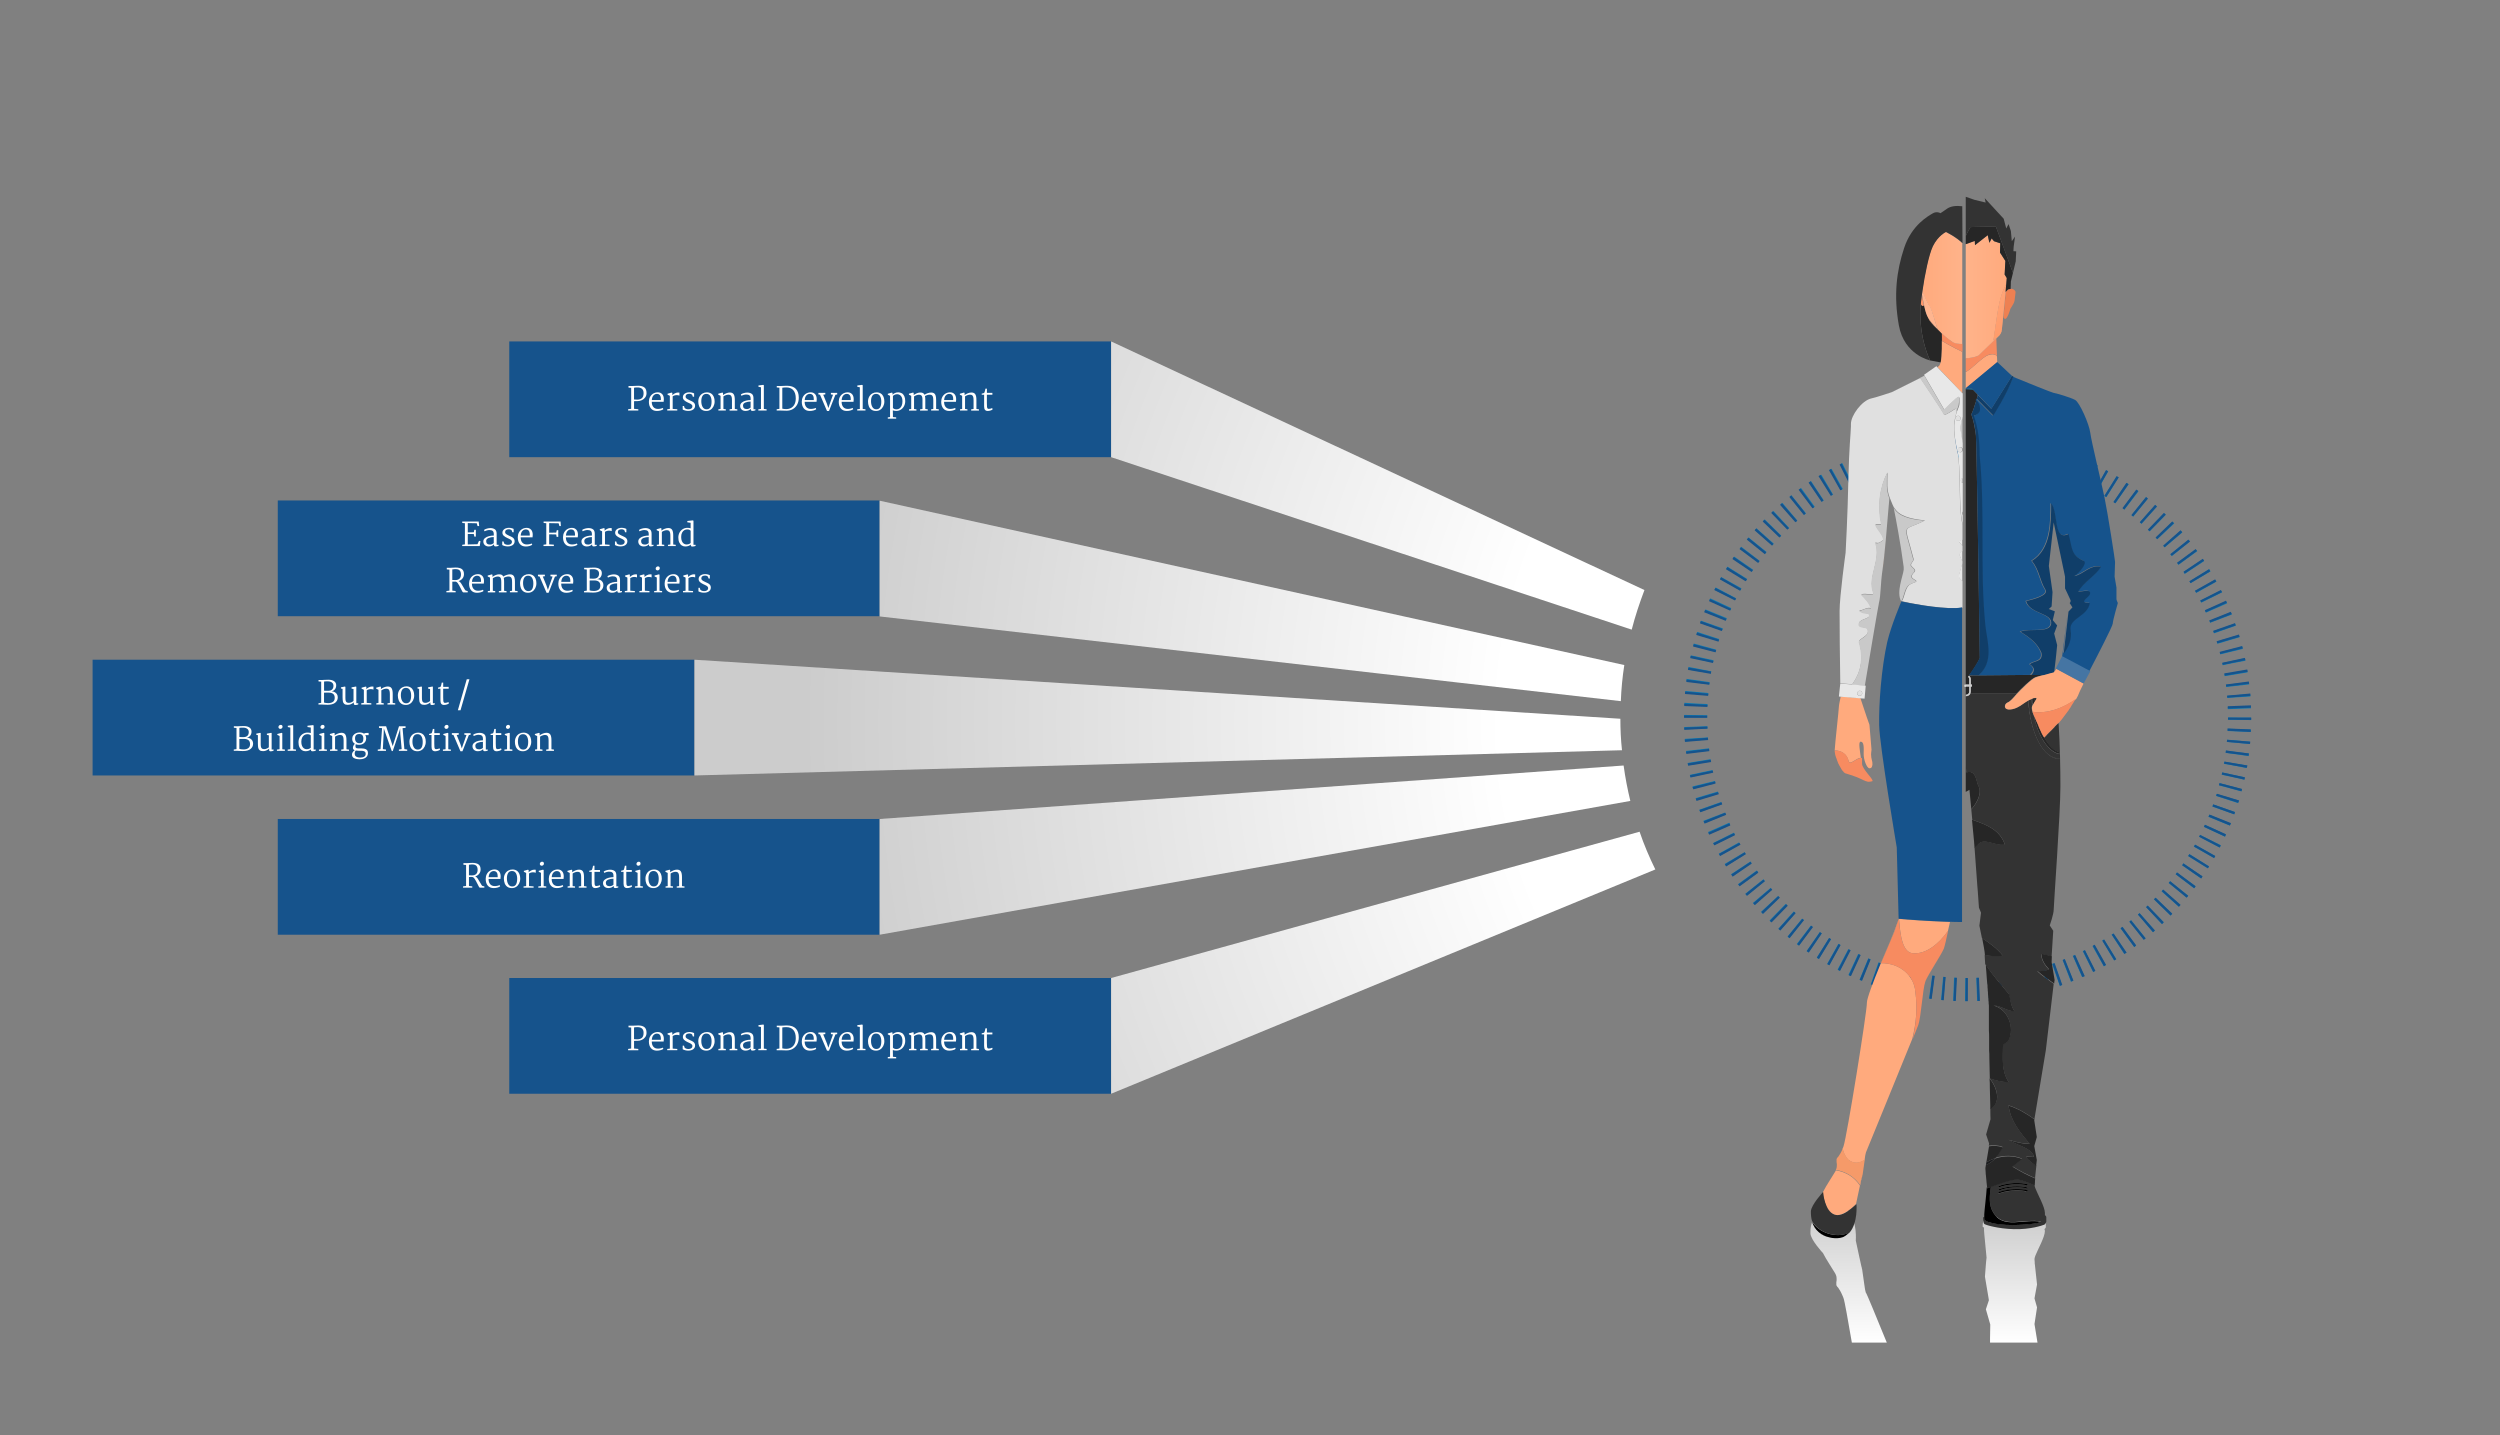<?xml version="1.0" encoding="UTF-8"?><svg id="Ebene_1" xmlns="http://www.w3.org/2000/svg" xmlns:xlink="http://www.w3.org/1999/xlink" viewBox="0 0 1080 620"><rect x="0" y="0" width="1080" height="620" fill="#808080" stroke="none"/><defs><style>.cls-1,.cls-2{fill:none;}.cls-3{fill:#f59a69;}.cls-4{fill:#ed8052;}.cls-5{fill:#f78b60;}.cls-6{fill:#fff;}.cls-7{fill:#e8e8e8;}.cls-8{fill:#ffb58f;}.cls-9{fill:#ffaa7d;}.cls-10{fill:#ff976b;}.cls-11{fill:#333;}.cls-12{fill:#ccc;}.cls-13{fill:#c9c9c9;}.cls-14{fill:#e0e0e0;}.cls-15{fill:#103e69;}.cls-16{fill:#16538c;}.cls-17{fill:#238767;}.cls-18{fill:#075a85;}.cls-19{fill:#0978b1;}.cls-20{fill:#1c1d1f;}.cls-21{fill:#4575a3;}.cls-22{fill:#262626;}.cls-2{stroke:#0978b1;stroke-dasharray:0 0 1 3.99;stroke-miterlimit:10;stroke-width:10px;}.cls-23{fill:url(#Unbenannter_Verlauf_12);}.cls-24{fill:url(#Unbenannter_Verlauf_15);}.cls-25{fill:url(#Unbenannter_Verlauf_14);}.cls-26{fill:url(#Unbenannter_Verlauf_16);}.cls-27{fill:url(#Unbenannter_Verlauf_11);}.cls-28{fill:url(#Unbenannter_Verlauf_13);}.cls-29{fill:url(#Unbenannter_Verlauf_10);}.cls-30{fill:url(#Unbenannter_Verlauf_2);}.cls-31{fill:url(#Unbenannter_Verlauf_3);}.cls-32{fill:url(#Unbenannter_Verlauf_6);}.cls-33{fill:url(#Unbenannter_Verlauf_9);}.cls-34{fill:url(#Unbenannter_Verlauf_8);}.cls-35{fill:url(#Unbenannter_Verlauf);}.cls-36{fill:url(#Unbenannter_Verlauf_4);}.cls-36,.cls-37,.cls-38{isolation:isolate;opacity:.5;}.cls-37{fill:url(#Unbenannter_Verlauf_7);}.cls-38{fill:url(#Unbenannter_Verlauf_5);}</style><linearGradient id="Unbenannter_Verlauf" x1="-2368.75" y1="801.89" x2="-2368.75" y2="746.77" gradientTransform="translate(-1498.6 -221.89) rotate(-180) scale(1 -1)" gradientUnits="userSpaceOnUse"><stop offset="0" stop-color="#fff"/><stop offset="1" stop-color="#ccc"/></linearGradient><linearGradient id="Unbenannter_Verlauf_2" x1="-2297.2" y1="801.89" x2="-2297.2" y2="742.81" gradientTransform="translate(-1498.6 -221.89) rotate(-180) scale(1 -1)" gradientUnits="userSpaceOnUse"><stop offset="0" stop-color="#fff"/><stop offset="1" stop-color="#ccc"/></linearGradient><linearGradient id="Unbenannter_Verlauf_3" x1="-2365.54" y1="350.09" x2="-2347.8" y2="350.09" gradientTransform="translate(-1498.6 -221.89) rotate(-180) scale(1 -1)" gradientUnits="userSpaceOnUse"><stop offset="0" stop-color="#ffaa7d"/><stop offset="1" stop-color="#ffb38a"/></linearGradient><linearGradient id="Unbenannter_Verlauf_4" x1="-2335.96" y1="662.44" x2="-2335.96" y2="639.87" gradientTransform="translate(-1556.97 24.25) rotate(167.03) scale(1 -1)" gradientUnits="userSpaceOnUse"><stop offset="0" stop-color="#ff864d"/><stop offset=".42" stop-color="#ff915d"/><stop offset="1" stop-color="#ff9d70"/></linearGradient><linearGradient id="Unbenannter_Verlauf_5" x1="-2338.16" y1="662.44" x2="-2338.16" y2="639.87" gradientTransform="translate(-1556.97 24.25) rotate(167.03) scale(1 -1)" gradientUnits="userSpaceOnUse"><stop offset="0" stop-color="#ff864d"/><stop offset=".42" stop-color="#ff915d"/><stop offset="1" stop-color="#ff9d70"/></linearGradient><linearGradient id="Unbenannter_Verlauf_6" x1="-2339.68" y1="651.23" x2="-2328.75" y2="651.23" gradientTransform="translate(-1556.97 24.25) rotate(167.03) scale(1 -1)" gradientUnits="userSpaceOnUse"><stop offset="0" stop-color="#ffaa7d"/><stop offset="1" stop-color="#ffb38a"/></linearGradient><linearGradient id="Unbenannter_Verlauf_7" x1="-2334.19" y1="662.44" x2="-2334.19" y2="639.87" gradientTransform="translate(-1556.97 24.25) rotate(167.03) scale(1 -1)" gradientUnits="userSpaceOnUse"><stop offset="0" stop-color="#ff864d"/><stop offset=".42" stop-color="#ff915d"/><stop offset="1" stop-color="#ff9d70"/></linearGradient><linearGradient id="Unbenannter_Verlauf_8" x1="-2347.55" y1="859.12" x2="-2347.55" y2="285.39" gradientTransform="translate(-1498.6 -221.89) rotate(-180) scale(1 -1)" gradientUnits="userSpaceOnUse"><stop offset="0" stop-color="#fff"/><stop offset="1" stop-color="#ccc"/></linearGradient><linearGradient id="Unbenannter_Verlauf_9" x1="-2347.7" y1="859.12" x2="-2347.7" y2="285.39" gradientTransform="translate(-1498.6 -221.89) rotate(-180) scale(1 -1)" gradientUnits="userSpaceOnUse"><stop offset="0" stop-color="#fff"/><stop offset="1" stop-color="#ccc"/></linearGradient><linearGradient id="Unbenannter_Verlauf_10" x1="1016.92" y1="361.94" x2="1021.51" y2="361.94" gradientTransform="translate(-184 -221.89)" gradientUnits="userSpaceOnUse"><stop offset="0" stop-color="#ffaa7d"/><stop offset="1" stop-color="#ffb38a"/></linearGradient><linearGradient id="Unbenannter_Verlauf_11" x1="1014.4" y1="346.29" x2="1031.76" y2="346.29" gradientTransform="translate(-184 -221.89)" gradientUnits="userSpaceOnUse"><stop offset="0" stop-color="#ffaa7d"/><stop offset="1" stop-color="#ffb38a"/></linearGradient><radialGradient id="Unbenannter_Verlauf_12" cx="849.75" cy="533.37" fx="849.75" fy="533.37" r="502.8" gradientTransform="translate(0 -221.89)" gradientUnits="userSpaceOnUse"><stop offset=".4" stop-color="#fff"/><stop offset="1" stop-color="#ccc"/></radialGradient><radialGradient id="Unbenannter_Verlauf_13" cx="849.75" cy="533.37" fx="849.75" fy="533.37" r="502.8" gradientTransform="translate(0 -221.89)" gradientUnits="userSpaceOnUse"><stop offset=".4" stop-color="#fff"/><stop offset="1" stop-color="#ccc"/></radialGradient><radialGradient id="Unbenannter_Verlauf_14" cx="849.75" cy="533.37" fx="849.75" fy="533.37" r="502.8" gradientTransform="translate(0 -221.89)" gradientUnits="userSpaceOnUse"><stop offset=".4" stop-color="#fff"/><stop offset="1" stop-color="#ccc"/></radialGradient><radialGradient id="Unbenannter_Verlauf_15" cx="849.75" cy="533.37" fx="849.75" fy="533.37" r="502.8" gradientTransform="translate(0 -221.89)" gradientUnits="userSpaceOnUse"><stop offset=".4" stop-color="#fff"/><stop offset="1" stop-color="#ccc"/></radialGradient><radialGradient id="Unbenannter_Verlauf_16" cx="849.75" cy="533.37" fx="849.75" fy="533.37" r="502.8" gradientTransform="translate(0 -221.89)" gradientUnits="userSpaceOnUse"><stop offset=".4" stop-color="#fff"/><stop offset="1" stop-color="#ccc"/></radialGradient></defs><g id="Ebene_1-2"><circle class="cls-2" cx="850" cy="310" r="117.5"/><path class="cls-16" d="M850.1,432.5h-1l.1-10h.9v10Zm4.2-.1l-.4-10h1l.4,10h-1Zm-9.4,0h-1l.5-10h1l-.5,10Zm14.5-.3l-.8-10,.9-.1,.9,10-1,.1Zm-19.7,0l-1-.1,.9-10,.9,.1-.8,10Zm24.9-.5l-1.2-9.9,.9-.1,1.3,9.9-1,.1Zm-30.1-.1l-1-.1,1.3-9.9,1,.1-1.3,9.9Zm35.3-.6l-1.6-9.9,1-.2,1.7,9.9-1.1,.2Zm-40.4-.1l-1-.2,1.8-9.8,.9,.2-1.7,9.8Zm45.5-.8l-2-9.8,.9-.2,2.1,9.8-1,.2Zm-50.6-.2l-1-.2,2.1-9.8,.9,.2-2,9.8Zm55.6-1l-2.4-9.7,.9-.2,2.5,9.7c-.3,0-.6,.1-1,.2Zm-60.7-.2l-1-.3,2.6-9.7,.9,.2-2.5,9.8Zm65.8-1.2l-2.8-9.6,.9-.3,2.9,9.6c-.4,.1-.7,.2-1,.3Zm-70.8-.2l-1-.3,3-9.5,.9,.3-2.9,9.5Zm75.7-1.3l-3.2-9.5,.9-.3,3.3,9.4c-.3,.1-.7,.2-1,.4Zm-80.6-.3l-1-.3,3.4-9.4,.9,.3-3.3,9.4Zm85.5-1.6l-3.7-9.3,.9-.4,3.7,9.3-.9,.4Zm-90.4-.3l-1-.4,3.8-9.2,.9,.4-3.7,9.2Zm95.2-1.6l-4-9.1,.9-.4,4.1,9.1-1,.4Zm-100-.4l-.9-.4,4.2-9.1,.9,.4-4.2,9.1Zm104.7-1.8l-4.4-9,.8-.4,4.5,8.9-.9,.5Zm-109.4-.5l-.9-.4,4.6-8.9,.9,.4-4.6,8.9Zm114-2l-4.8-8.8,.8-.5,4.9,8.7-.9,.6Zm-118.6-.4l-.9-.5,4.9-8.7,.8,.5-4.8,8.7Zm123.1-2.1l-5.2-8.5,.8-.5,5.2,8.5-.8,.5Zm-127.6-.6l-.9-.6,5.3-8.5,.8,.5-5.2,8.6Zm132-2.2l-5.5-8.3,.8-.5,5.6,8.3c-.4,.1-.7,.3-.9,.5Zm-136.4-.6c-.3-.2-.6-.4-.9-.6l5.7-8.2c.3,.2,.5,.4,.8,.5l-5.6,8.3Zm140.6-2.4l-5.9-8.1,.8-.6,5.9,8-.8,.7Zm-144.8-.6l-.8-.6,6-8,.8,.6-6,8Zm148.9-2.5l-6.2-7.8c.2-.2,.5-.4,.7-.6l6.3,7.8c-.2,.1-.5,.4-.8,.6Zm-153-.7l-.8-.7,6.3-7.7,.7,.6-6.2,7.8Zm157-2.6l-6.5-7.6,.7-.6,6.6,7.5c-.2,.2-.5,.4-.8,.7Zm-161-.7c-.3-.2-.5-.5-.8-.7l6.7-7.4,.7,.6-6.6,7.5Zm164.9-2.8l-6.9-7.3,.7-.7,6.9,7.2-.7,.8Zm-168.7-.7l-.7-.7,7-7.2,.7,.7-7,7.2Zm172.4-3l-7.2-7,.7-.7,7.2,6.9-.7,.8Zm-176.1-.7l-.7-.8,7.3-6.9,.7,.7-7.3,7Zm179.7-3.1l-7.4-6.7,.6-.7,7.5,6.6c-.3,.3-.5,.6-.7,.8Zm-183.2-.7c-.2-.3-.5-.5-.7-.8l7.6-6.5,.6,.7-7.5,6.6Zm186.5-3.2l-7.7-6.4,.6-.7,7.8,6.3c-.2,.2-.4,.5-.7,.8Zm-189.9-.8c-.2-.3-.4-.5-.7-.8l7.8-6.2,.6,.7-7.7,6.3Zm193.2-3.3l-8-6,.6-.8,8,6-.6,.8Zm-196.4-.8l-.6-.8,8.1-5.9,.6,.8-8.1,5.9Zm199.4-3.4l-8.2-5.7c.2-.3,.4-.5,.5-.8l8.3,5.6c-.2,.3-.4,.6-.6,.9Zm-202.4-.8c-.2-.3-.4-.6-.6-.9l8.3-5.5,.5,.8-8.2,5.6Zm205.3-3.6l-8.5-5.3,.5-.8,8.5,5.3-.5,.8Zm-208.1-.8l-.5-.9,8.5-5.2,.5,.8-8.5,5.3Zm210.8-3.6l-8.7-5,.5-.8,8.7,4.9-.5,.9Zm-213.4-.9l-.5-.9,8.8-4.8,.5,.8-8.8,4.9Zm215.8-3.7l-8.9-4.6,.4-.8,8.9,4.5c0,.3-.2,.6-.4,.9Zm-218.3-.9l-.5-.9,9-4.4,.4,.9-8.9,4.4Zm220.6-3.8l-9.1-4.2,.4-.9,9.1,4.1-.4,1Zm-222.8-.8l-.4-.9,9.1-4,.4,.9-9.1,4Zm224.9-4l-9.2-3.8,.4-.9,9.3,3.7-.5,1Zm-226.9-.8l-.4-1,9.3-3.7,.4,.9-9.3,3.8Zm228.8-4l-9.4-3.4,.3-.9,9.4,3.3-.3,1Zm-230.7-.9l-.3-1,9.5-3.3,.3,.9-9.5,3.4Zm232.4-4.1l-9.5-3,.3-.9,9.6,2.9-.4,1Zm-234-.8c-.1-.3-.2-.7-.3-1l9.6-2.8,.3,.9-9.6,2.9Zm235.4-4.2l-9.7-2.6,.2-.9,9.7,2.5c0,.3-.1,.7-.2,1Zm-236.8-.8c-.1-.3-.2-.7-.3-1l9.7-2.4,.2,.9-9.6,2.5Zm238.1-4.2l-9.8-2.2,.2-.9,9.8,2.1-.2,1Zm-239.3-.9l-.2-1,9.8-2,.2,.9-9.8,2.1Zm240.3-4.2l-9.8-1.8,.2-.9,9.9,1.7-.3,1Zm-241.3-.9l-.2-1,9.9-1.6,.2,1-9.9,1.6Zm242.1-4.3l-9.9-1.3,.1-1,9.9,1.3-.1,1Zm-242.9-.8l-.1-1,9.9-1.2,.1,1-9.9,1.2Zm243.5-4.3l-10-.9,.1-.9,10,.8-.1,1Zm-244.1-.9l-.1-1,10-.8,.1,1-10,.8Zm244.4-4.3l-10-.5v-1l10,.4v1.1Zm-244.7-.9v-1l10-.4v.9l-10,.5Zm244.9-4.3l-10-.1v-.9h10v1Zm-235-.9h-10v-1l10,.1v.9Zm224.9-4v-1l10-.4v1l-10,.4Zm-224.8-.7l-10-.4v-1l10,.5v.9Zm224.6-4l-.1-.9,10-.9,.1,1-10,.8Zm-224.3-.8l-10-.8,.1-1,10,.9-.1,.9Zm223.8-4l-.1-.9,9.9-1.3,.1,1-9.9,1.2Zm-223.3-.8l-9.9-1.2,.1-1,9.9,1.3-.1,.9Zm222.7-3.9l-.2-1,9.9-1.7,.2,1-9.9,1.7Zm-222-.8l-9.9-1.7,.2-1,9.8,1.7-.1,1Zm221.1-3.9l-.2-.9,9.8-2.1,.2,1-9.8,2Zm-220.2-.8l-9.8-2.1,.2-1,9.8,2.2-.2,.9Zm219.1-3.9l-.2-.9,9.7-2.5,.3,1-9.8,2.4Zm-218-.7l-9.7-2.5c.1-.3,.2-.7,.3-1l9.7,2.6-.3,.9Zm216.8-3.9l-.3-.9,9.6-2.9c.1,.3,.2,.7,.3,1l-9.6,2.8Zm-215.5-.7l-9.6-2.9,.3-1,9.5,3-.2,.9Zm214-3.8l-.3-.9,9.4-3.3,.3,1-9.4,3.2Zm-212.6-.8l-9.4-3.3,.3-1,9.4,3.4-.3,.9Zm211-3.7l-.4-.9,9.3-3.7,.4,1-9.3,3.6Zm-209.3-.7l-9.3-3.7c.1-.3,.3-.6,.4-1l9.2,3.8-.3,.9Zm207.4-3.7l-.4-.9,9.1-4.1,.4,.9-9.1,4.1Zm-205.5-.7l-9.1-4.1,.4-.9,9.1,4.2-.4,.8Zm203.5-3.6l-.4-.8,8.9-4.5,.5,.9-9,4.4Zm-201.4-.8l-8.9-4.5,.5-.9,8.9,4.6-.5,.8Zm199.2-3.4c-.1-.3-.3-.5-.5-.8l8.7-4.9c.2,.3,.3,.6,.5,.9l-8.7,4.8Zm-197-.8l-8.7-4.9c.2-.3,.3-.6,.5-.9l8.7,5-.5,.8Zm194.6-3.3l-.5-.8,8.5-5.2,.5,.9-8.5,5.1Zm-192.2-.8l-8.5-5.2c.2-.3,.4-.6,.6-.9l8.5,5.3-.6,.8Zm189.7-3.3l-.5-.8,8.3-5.6,.6,.8-8.4,5.6Zm-187.1-.7l-8.3-5.6c.2-.3,.4-.6,.6-.9l8.2,5.7-.5,.8Zm184.4-3.2l-.6-.8,8-5.9,.6,.8-8,5.9Zm-181.6-.7l-8-6,.6-.8,8,6-.6,.8Zm178.7-3.1l-.6-.7,7.8-6.3c.2,.3,.4,.5,.7,.8l-7.9,6.2Zm-175.8-.7l-7.8-6.3,.7-.8,7.7,6.3-.6,.8Zm172.7-3l-.6-.7,7.5-6.6,.7,.8-7.6,6.5Zm-169.6-.7l-7.5-6.6,.7-.8,7.4,6.7-.6,.7Zm166.4-2.8l-.7-.7,7.2-6.9,.7,.7-7.2,6.9Zm-163.2-.7l-7.2-6.9c.2-.3,.5-.5,.7-.8l7.2,7-.7,.7Zm159.9-2.7l-.7-.7,6.9-7.2c.3,.2,.5,.5,.8,.7l-7,7.2Zm-156.5-.7l-6.9-7.2,.7-.7,6.9,7.3-.7,.6Zm153-2.6l-.7-.6,6.6-7.5,.8,.7-6.7,7.4Zm-149.5-.6l-6.6-7.5,.8-.7,6.6,7.6-.8,.6Zm145.9-2.5l-.7-.6,6.3-7.8,.8,.7-6.4,7.7Zm-142.2-.6l-6.3-7.8c.3-.2,.5-.4,.8-.7l6.2,7.8c-.3,.3-.5,.5-.7,.7Zm138.4-2.4c-.2-.2-.5-.4-.8-.6l6-8c.3,.2,.6,.4,.8,.6l-6,8Zm-134.7-.5l-6-8,.8-.6,5.9,8.1-.7,.5Zm130.8-2.2l-.8-.5,5.6-8.3,.9,.6-5.7,8.2Zm-126.9-.6l-5.6-8.3,.9-.6,5.5,8.3-.8,.6Zm123-2.1l-.8-.5,5.3-8.5,.9,.5-5.4,8.5Zm-119-.5l-5.3-8.5,.9-.5,5.2,8.5-.8,.5Zm114.8-1.9l-.8-.5,4.9-8.7,.9,.5-5,8.7Zm-110.7-.5l-4.9-8.7,.9-.5,4.8,8.8-.8,.4Zm106.5-1.8l-.8-.4,4.5-8.9,.9,.5-4.6,8.8Zm-102.3-.4l-4.5-8.9,.9-.5,4.4,9-.8,.4Zm98-1.7l-.9-.4,4.1-9.1,.9,.4-4.1,9.1Zm-93.7-.4l-4.1-9.1,.9-.4,4.1,9.1-.9,.4Zm89.4-1.6l-.9-.4,3.7-9.3,1,.4-3.8,9.3Zm-85-.3l-3.7-9.3,1-.4,3.7,9.3-1,.4Zm80.5-1.4l-.9-.3,3.3-9.4,1,.4-3.4,9.3Zm-76-.2l-3.3-9.4,1-.3,3.3,9.5-1,.2Zm71.5-1.3l-.9-.3,2.9-9.6,1,.3-3,9.6Zm-67-.2l-2.9-9.6,1-.3,2.9,9.6-1,.3Zm62.4-1.2l-.9-.2,2.5-9.7c.3,.1,.7,.2,1,.3l-2.6,9.6Zm-57.8-.2l-2.5-9.7,1-.3,2.4,9.7-.9,.3Zm53.1-.9l-.9-.2,2.1-9.8,1,.2-2.2,9.8Zm-48.5-.2l-2.1-9.8,1-.2,2,9.8-.9,.2Zm43.9-.7l-.9-.2,1.7-9.9,1,.2-1.8,9.9Zm-39.2-.2l-1.7-9.9,1-.2,1.6,9.9-.9,.2Zm34.4-.6l-1-.1,1.3-9.9,1,.1-1.3,9.9Zm-29.7-.1l-1.3-9.9,1-.1,1.2,9.9-.9,.1Zm25-.4l-1-.1,.8-10,1,.1-.8,10Zm-20.2-.1l-.9-10,1-.1,.8,10-.9,.1Zm15.4-.3h-1l.4-10h1l-.4,10Zm-10.7,0l-.4-10h1l.4,10h-1Zm6-.1h-1.1v-10h1.2l-.1,10Z"/><g><path class="cls-35" d="M883.4,531.8c0,2.6-3.2,8.2-4.1,10.6-.2,.6-.4,1.1-.4,1.5l.1,1.4v.5c.1,.4,.1,1,.2,1.7l.8,7.4-1.1,6,1.1,3.9-1.1,7.2,1.3,8h-20.5v-1.9h0c.1-3.6,.1-5.9,.1-5.9l-1.9-6.6,1.3-3.9-.2-1.3-1.1-6.5-.2-1.2-.2-1.2,.4-5.2,.1-1.2,.2-1.8c-.3-3.6-1.1-10.8-1.1-11.9v-1.1c-.3-.1-.6-.3-.6-.4,0-.2,0-2.4,.6-2.8,.6-.4,5.7-2,12.7-2.2s12.3,1.6,13,1.9c.7,.2,1,1.3,1,1.3v2c0,.3-.3,.6-.6,.9,.1,.2,.2,.5,.2,.8Z"/><path class="cls-30" d="M815.1,580h-15.1c-1.7-9.8-3.1-17.9-3.6-19.2-.1-.4-.3-.7-.4-1h0c-.8-1.9-1.4-2.8-1.9-3.5-.1-.1-.1-.2-.2-.2,0,0,0-.1-.1-.1-.1-.1-.1-.2-.2-.3h0c-.1-.1-.1-.2-.2-.3-.1-.2-.1-.3-.1-.5h0v-1c.1-.6,.2-1.2,.1-1.9h0c0-.2-.1-.5-.1-.7h0c-.1-.3-.2-.5-.3-.8h0c-.1-.1-.1-.2-.2-.4-.9-1.6-3.9-6-5.4-9v.1s-5.2-5.6-5.3-8.4c0-1.6,.1-2.9,.5-4.2h0c.6-2,1.6-3.6,2.9-4.7l.1-.1c.3-.2,.5-.4,.8-.6h0c.3-.2,.5-.4,.8-.5,.1,0,.1-.1,.2-.1,.3-.2,.5-.3,.8-.4h0c.3-.2,.7-.3,1.1-.4h0c.7-.2,1.4-.4,2.1-.5h.1c.3,0,.7-.1,1-.1h1.2c.3,0,.6,.1,.9,.1h.1c.3,.1,.6,.1,.8,.2h.1c.3,.1,.5,.2,.8,.3,0,0,.1,0,.1,.1,.2,.1,.5,.2,.7,.4,.3,.2,.6,.4,.8,.6h0c.3,.2,.5,.5,.7,.7h0c3.7,4.3,3,12.3,3,12.3h0c1,4.5,2.3,10.9,2.5,11.5q0,.1,.1,.2v.1c0,.2,.1,.5,.2,.9v.1c.2,1.5,.6,4.1,.9,6.3h0c.2,1.5,.4,2.8,.6,3.3,.5,.6,4.5,10.5,9.1,21.7Z"/><g><g><path class="cls-1" d="M888.4,278.6l-1.3-5,1.3-3.5-1.9-2.3,.9-3.8-2.6-1,1.2-1.1,.4-6.2-1.6-11.3,2.1-18.8,4.9,23.4v5.1l1,2.1s.9,1.9,1.3,2.8c.4,.9-.3,1.4-.3,1.4l1.2,1.9-1.7,1.8-2.2,19.5-.3-.1-2.7,5.3,.2,.1-1.2,1.5,.7-5.9,.6-5.9Z"/><path class="cls-1" d="M850.7,291.8l32.3-.3h0l-32.3,.3h0Z"/><path class="cls-11" d="M857.3,525.6c-.3,.1-.6,.3-.6,.4,0,.2,0,2.4,.6,2.8,.6,.4,5.7,2,12.7,2.2s12.3-1.6,13-1.9c.7-.2,1-1.3,1-1.3v-2c0-.3-.3-.6-.6-.9v-.9c0-2.6-3.2-8.2-4.1-10.6-.2-.6-.4-1.1-.4-1.5h0s-5.4-2.4-7.4-2.5c-2.6-.1-8.6,2.1-11.5,3.2-.4,3.8-1.1,7.6,1.1,11.2,4.3,7.2,13.1,2.5,20.7,3.9h0c-.2,.1-.3,.2-.5,.2-.1,0-.2,.1-.2,.1-.1,0-.2,.1-.3,.1-.2,.1-.4,.1-.7,.2-3,.6-12.6,1.4-18.5,.2-3.8-.7-4.3-1.3-4.3-2.9Zm18.8-13.6c-.1,.2-.3,.2-.6,.2-.1,0-.2-.1-.2-.2-1.6-.4-6.8-.9-11.7,.9h-.1c-.1,0-.2-.1-.2-.2s0-.3,.1-.3c5.8-2.2,12.3-1.1,12.6-.7,.1,.1,.1,.2,.1,.3Zm0,1.3c-.1,.2-.3,.2-.6,.2-.1,0-.2-.1-.2-.2-.9-.2-3.1-.5-5.7-.3-1.9,.1-4,.5-6,1.3h-.1c-.1,0-.2-.1-.2-.2s0-.3,.1-.3c5.8-2.2,12.3-1.1,12.6-.7,.1,0,.1,.2,.1,.2Zm0,1.4c-.1,.2-.3,.2-.6,.2-.1,0-.2-.1-.2-.2-1.6-.4-6.8-.9-11.7,.9h-.1c-.1,0-.2-.1-.2-.2s0-.3,.1-.3c5.8-2.2,12.3-1.1,12.6-.7,.1,.1,.1,.2,.1,.3Z"/><path d="M860,512.7c-.4,3.8-1.1,7.6,1.1,11.2,4.3,7.2,13.1,2.5,20.7,3.9h0c-.2,.1-.3,.2-.5,.2-.1,0-.2,.1-.2,.1-.1,0-.2,.1-.3,.1-.2,.1-.4,.1-.7,.2-3,.6-12.6,1.4-18.5,.2-3.9-.8-4.4-1.3-4.4-2.9v-1.1c0-1,.9-8.3,1.1-11.9l.1,.7c0-.1,.6-.3,1.6-.7Z"/><path d="M875.5,512.2c-.1,0-.2-.1-.2-.2-1.6-.4-6.8-.9-11.7,.9h-.1c-.1,0-.2-.1-.2-.2s0-.3,.1-.3c5.8-2.2,12.3-1.1,12.6-.7,.1,.1,.1,.2,0,.3,0,.2-.2,.2-.5,.2Z"/><path d="M875.5,513.5c-.1,0-.2-.1-.2-.2-.9-.2-3.1-.5-5.7-.3-1.9,.1-4,.5-6,1.3h-.1c-.1,0-.2-.1-.2-.2s0-.3,.1-.3c5.8-2.2,12.3-1.1,12.6-.7,.1,.1,.1,.2,0,.3,0,.1-.2,.1-.5,.1Z"/><path d="M875.5,514.8c-.1,0-.2-.1-.2-.2-1.6-.4-6.8-.9-11.7,.9h-.1c-.1,0-.2-.1-.2-.2s0-.3,.1-.3c5.8-2.2,12.3-1.1,12.6-.7,.1,.1,.1,.2,0,.3,0,.3-.2,.3-.5,.2Z"/><polygon class="cls-17" points="854.4 385.1 854.2 382.7 854.2 382.7 854.4 385.1"/><path class="cls-11" d="M857.7,416.6c0,.6,.1,1.3,.1,2,0-.6-.1-1.3-.1-2Z"/><path class="cls-11" d="M879.5,301.5c.8,0,0,1-.8,2.1-.1-.7-.1-1.3-.1-2,.4-.1,.7-.1,.9-.1Z"/><polygon class="cls-11" points="858 507.6 858.1 509.7 857.7 504.5 857.7 504.9 858 507.6"/><path class="cls-11" d="M854.5,339.2c-.8-1.6-.9-6.9-5-5.4-.1-.8-.2-1.8-.3-2.9v-30.1h.2c.8,0,1.4-.4,1.7-1h20.1c-.1,.1-.2,.2-.3,.3-1.2,1.3-2.4,2.8-3.7,3.4-1.3,.5-1.8,2.8,.4,3,2.5,.2,4.9-1.3,6.4-2.5,.7-.5,1.5-1,2.2-1.4,.9,14.3,6.7,25.3,13.6,25.3v-.2c-6.9,0-12.6-11-13.4-25.2,.5-.2,.9-.4,1.3-.6,0,1,.1,2.1,.2,3.1,0,.1-.1,.1-.1,.2-.2,.6-.1,1.3,.2,2.4h0q0,.1,.1,.2c.1,.3,.2,.5,.3,.8,0,.1,.1,.2,.1,.3s0,.1,.1,.2c2,9.7,6.7,16,11.2,16.7l-.1-.8c-2.1-.4-4.6-2.7-6.6-6.3h0l.1-.1h0c.1-.1,.2-.2,.3-.3h0c.2-.2,.4-.5,.7-.8,0-.1,.1-.1,.1-.1,.1-.1,.2-.2,.4-.4,.1-.1,.2-.2,.2-.2,.1-.1,.2-.3,.4-.4,.1-.1,.2-.2,.3-.3,.1-.1,.2-.3,.4-.4,.1-.1,.3-.3,.4-.4,.1-.1,.2-.3,.4-.4,.1-.2,.3-.3,.5-.5,.1-.1,.3-.3,.4-.5l.5-.5c.1-.2,.3-.3,.5-.5,.1-.2,.3-.3,.4-.5q.1-.1,.2-.2c.6,9.3,.8,19.6,.8,27.5,0,11.6-2.9,51.4-2.9,53.3s-1.7,6.8-1.7,6.8l1.5,2.3-.7,11.1c-1.6-.3-3.2-1-4.5-1,0,2.5,1.7,5,3.3,6.6-1.7,.8-3.3,.8-5,.8,1.8,1.8,4.7,3.6,7.1,5.4l-3.4,28.7-5,30.2,.1-.4c-3.4-2.5-7.1-4.7-11.2-6,.8,6.6,5,11.6,9.1,16.6-3.3,0-5.8-.8-9.1-1.7,4.1,2.5,9.1,3.3,10.8,6.6,.8,1.7-1.7,0-3.3,.8,1.2,1.5,2.8,2.6,4.5,3.7l.3-2.6-.8,7.4c0,.7-.1,1.2-.2,1.7l.1-1.1c-3.4-1.5-6.6-3.1-9.8-5.1,1.4-1,2.9-2.1,4.2-3.3-3.6-1.5-7.8-1.5-11.7-.3,1.3-1.3,2.3-3,3.4-4.7-2.2-.9-4.1-.8-6-.6l-.1,.4,.2-1.3-1.3-3.9,1.9-6.6s-.1-2.3-.1-5.9v1.3c4.8-2.4,3.1-9.1-.3-13.1h0c2.5,.8,5,1.6,8.2,1.6-3.3-5-2.5-10.8-2.5-15.7,0-.8,2.5-1.7,2.5-2.5,2.5-5,0-13.3-6.6-14.9,3.3,0,5.8,2.5,9.1,2.5-1.7-2.5-1.7-5-2.5-7.5-3.4-4.2-7.2-8.3-10.1-12.8-.1-1.5-.2-2.6-.2-3.2v-.8c2.6,.5,5.2,.7,7.8,.3-2.7-3.3-5.8-5.5-9-7.5-.6-2.9-1.1-5.4-1.1-5.4l.7-5.6-.9-2.2-.5-7.1-.2-2.4-1.4-19.1,.2,2.8c.4-.5,.9-1.1,1.5-1.5,2.5-3.3,7.5,.8,11.6,0-2.2-6.5-8.2-8.6-14.1-10.7l.9,9.5-1.3-13.9c2.9-3.3,4.8-7.4,2.9-10.5Z"/><polygon class="cls-11" points="850.8 341.3 849.2 342.2 849.2 342.2 850.8 341.3"/><path class="cls-20" d="M857.9,503.3l.2-1.2c1.2-.7,2.5-1.3,3.8-1.7-1.1,1.3-2.4,2.3-4,2.9Z"/><path class="cls-22" d="M851.4,296.6h.5v-.9h-.5v-2.3c0-.6-.3-1.1-.8-1.5-.1,.2-.3,.4-.4,.5,.3,.2,.5,.6,.5,1v2.3h-1.5v-127.6c1.1,0,2.3,.1,3.2,.3l2,2.1c-.1,.5-.2,1.1-.4,1.7-.1,.2-.1,.4-.2,.7-.7,2.4-1.7,5.3-2.2,6.1,.1,.3,.2,.6,.3,.9,.6,1.7,1.2,4.4,1.7,8.2,.3,2.6,1.7,94.2,1.7,96.1,0,.6-2.3,4.5-4.6,7.6h0l32.2-.3c-1.4,.4-2.8,.8-3.6,1-1.7,.6-6.6,5.4-8.2,7.2h-20.1c.2-.3,.2-.6,.2-.9v-2.2h.2Z"/><path class="cls-22" d="M850.7,296.6v2.2c0,.7-.6,1.3-1.3,1.3h-.2v-3.5h1.5Z"/><path class="cls-12" d="M849.4,300.1c.7,0,1.3-.6,1.3-1.3v-2.2h-1.5v-.9h1.5v-2.3c0-.4-.2-.7-.5-1,.1-.2,.3-.4,.4-.5,.5,.4,.8,.9,.8,1.5v2.3h.5v.9h-.5v2.2c0,.3-.1,.6-.2,.9-.3,.6-1,1-1.7,1h-.2v-.6h.1Z"/><path class="cls-9" d="M849.2,167.7v-7c2.3-.9,7-6.4,9.8-7.3,3-1,3.7,.6,3.7,.6l-.3-7.8,.4,10.3h0l-13.6,11.2Z"/><path class="cls-5" d="M859,153.3c-2.8,1-7.5,6.5-9.8,7.3v-5.8c1.8-.2,4.2-.5,5.4-1.2l7.8-7.5,.3,7.8c0,.1-.7-1.6-3.7-.6Z"/><path class="cls-4" d="M867.5,125h0l1.2-.2v-.1c.6,0,1.3,.3,1.7,.8l.2,.3c.1,.2,.2,.4,.1,.6l-.4,3.4c-.1,.6-.3,1.1-.6,1.6l-1.2,2c-.1,.1-.1,.2-.1,.3-.4,1.3-1,3.2-1.9,4-.5,.2-1.1-.3-1-.8l.8-8.2,.2-2.5,1-1.2Z"/><path class="cls-31" d="M849.2,154.8v-49.3l3.9-1.5,.1,1.9,5.5-4.3,.8,3.3,.9-1.9,1,1.2,2.8,.9-.2,4,2.4,3.7-.4,5.8,1,1.5-.2,2.5c-3.5,6.2-3.8,12.9-5.6,24.4l2-1.6-.7,.7-7.8,7.5c-1.3,.7-3.7,1.1-5.5,1.2Z"/><polygon class="cls-11" points="851.2 98.1 849.2 101.9 849.2 85 852.9 86.3 857.8 87.5 857.4 85.6 865.6 94.5 866.7 98.7 867.7 96.8 868.7 99.8 869.1 104.2 870.5 102.2 869.9 106.6 869.8 108.5 871 108.6 870.8 112.9 869.6 117.9 862.2 97.8 851.2 98.1"/><polygon class="cls-36" points="866.1 128.6 864.8 142.3 866.4 126.4 866.1 128.6"/><polygon class="cls-4" points="866.4 126.1 866.4 126.1 866.4 126.1 866.1 128.6 866.4 126.4 866.4 126.1"/><polygon class="cls-38" points="866.4 126.1 866.4 126.1 866.4 126.1 866.1 128.6 866.4 126.4 866.4 126.1"/><path class="cls-32" d="M866.7,122.6l-.3,3.5v.3l-1.6,16c-.1,1.2-.7,2.3-1.7,3.1l-2,1.6c1.9-11.6,2.1-18.3,5.6-24.5Z"/><path class="cls-37" d="M866.7,122.6l-.3,3.5v.3l-1.6,16c-.1,1.2-.7,2.3-1.7,3.1l-2,1.6c1.9-11.6,2.1-18.3,5.6-24.5Z"/><polygon class="cls-22" points="867.5 125 867.5 125 867.5 125 866.4 126.1 866.4 126.1 866.4 126.1 866.7 122.6 866.9 120.1 866 118.6 866.3 112.7 864 109.1 864.1 105.1 861.4 104.2 860.4 103 859.4 104.9 858.7 101.6 853.2 105.9 853.1 104.1 849.2 105.5 849.2 101.9 851.2 98.1 862.2 97.8 869.6 117.9 869.6 117.9 868.7 121.6 868.6 124.7 868.6 124.8 867.5 125"/><path class="cls-16" d="M893.3,264.1l-2.1,18.2c2.3-2.9,3.7-6.3,3-10.3-.8-5,7.5-5.8,8.3-11.6-.8,0-2.5,0-2.5-.8,.8-1.7,3.3-2.5,2.5-4.1-.8-.8-3.3,0-5,0,2.5-4.1,7.5-6.6,9.9-10.8-5-.8-7.5,3.3-11.6,4.1,2.5-1.7,5.8-5.8,4.1-6.6-5.8-2.5-5-5.8-6.6-11.6-6.6,3.3-4.1-9.1-7.5-13.3,0,8.3,0,19.9-8.3,24.9,3.3,4.1,3.3,8.3,5.8,12.4,1.7,2.5-5,4.1-8.3,5,1.7,5.8,11.6,5,10.8,9.9-.8,4.1-9.1,1.7-13.3,3.3,4.1,2.5,7.5,5,9.1,9.1,.8,4.1-3.3,3.3-5,5,2.6,1.7,1.8,3.2,.3,4.6h5.7l-32.3,.3h4.2c6.7-5.8,3.7-14.3,2.9-21.4-2.5-24.9,0-48.9-2.5-73.7,0-5.9-.7-11.7-2.5-17,1-.3,1.8-.8,2.3-1.5,.1-.2,.2-.3,.3-.5,.3-1.9-.3-3.5-1.5-4.7,.1-.2,.1-.4,.2-.7,3,3.1,7.1,7.2,7.1,7.2,0,0,5.9-9,8.8-16.8-.1,0-.2-.1-.4-.1,6.3,2.6,17.5,7.1,17.9,7.1,.6,0,7.5,2,9.4,3.1s6,10.3,6.5,14.2,4.6,20.5,6.1,27.7,4.6,27.4,4.6,28l-.2,6.4,.8,4.7v5c0,.4,.6,1.7,.6,1.7,0,0-2.2,7.6-2.2,8.9,0,1-6.7,14-10.2,20.7l-11.7-6.2,2.5-19.8Z"/><path class="cls-15" d="M876.9,287c1.7-1.7,5.8-.8,5-5-1.7-4.1-5-6.6-9.1-9.1,4.1-1.7,12.4,.8,13.3-3.3,.8-5-9.1-4.1-10.8-9.9,3.3-.8,9.9-2.5,8.3-5-2.5-4.1-2.5-8.3-5.8-12.4,8.3-5,8.3-16.6,8.3-24.9,3.3,4.1,.8,16.6,7.5,13.3,1.7,5.8,.8,9.1,6.6,11.6,1.7,.8-1.7,5-4.1,6.6,4.1-.8,6.6-5,11.6-4.1-2.5,4.1-7.5,6.6-9.9,10.8,1.7,0,4.1-.8,5,0,.8,1.7-1.7,2.5-2.5,4.1,0,.8,1.7,.8,2.5,.8-.8,5.8-9.1,6.6-8.3,11.6,.7,3.9-.8,7.4-3,10.3l2.1-18.2,1.7-1.8-1.2-1.9s.7-.5,.3-1.4-1.3-2.8-1.3-2.8l-1-2.1v-5.1l-4.9-23.4-2.1,18.8,1.6,11.3-.4,6.2-1.2,1.1,2.6,1-.9,3.8,1.9,2.3-1.3,3.5,1.3,5-.6,5.9-.7,5.9h0s-2,.5-4.1,1.1h-5.7c1.1-1.4,1.9-2.9-.7-4.6Z"/><path class="cls-15" d="M853.6,188.1c-.4-3.8-1.1-6.5-1.7-8.2-.1-.3-.2-.6-.3-.9,.5-.8,1.5-3.7,2.2-6.1,1.2,1.2,1.8,2.8,1.5,4.7-.1,.2-.2,.4-.3,.5-.4,.7-1.3,1.2-2.3,1.5,1.9,5.3,2.5,11.1,2.5,17,2.5,24.9,0,48.9,2.5,73.7,.8,7,3.8,15.6-2.9,21.4h-4.2c2.2-3.1,4.6-7,4.6-7.6,.1-1.8-1.3-93.4-1.6-96Z"/><path class="cls-15" d="M861.1,179.5s-4.1-4.1-7.1-7.2c.2-.7,.3-1.3,.4-1.7l5.8,6,8.9-14.2-.1-.1c.1,0,.1,.1,.2,.1s.2,.1,.2,.1c.1,0,.2,.1,.4,.1-2.8,7.9-8.7,16.9-8.7,16.9Z"/><path class="cls-18" d="M849.2,167.9h2.7l.6,.6c-.9-.2-2.1-.3-3.2-.3l-.1-.3h0Z"/><path class="cls-22" d="M875.2,499.9c1.7-.8,4.1,.8,3.3-.8-1.7-3.3-6.6-4.1-10.8-6.6,3.3,.8,5.8,1.7,9.1,1.7-4.1-5-8.3-9.9-9.1-16.6,4.2,1.4,7.8,3.5,11.2,6l-.1,.4,1.1,7.2-1.1,3.9,1.1,6-.3,2.6c-1.6-1.2-3.2-2.3-4.4-3.8Z"/><path class="cls-22" d="M873.6,500.7c-1.4,1.2-2.8,2.2-4.2,3.3,3.2,2,6.4,3.7,9.8,5.1l-.1,1.1v.5l-.1,1.4h0s-5.4-2.4-7.4-2.5c-2.6-.1-8.6,2.1-11.5,3.2-1,.4-1.6,.6-1.6,.6l-.1-.7-.2-1.8-.1-1.2-.2-2.1-.2-2.7v-.4l.2-1.2c1.6-.7,2.9-1.6,4-2.8,3.9-1.3,8.1-1.3,11.7,.2Z"/><path class="cls-22" d="M865.3,495.7c-1.1,1.8-2.1,3.4-3.4,4.7-1.3,.4-2.6,1-3.8,1.7l1.1-6.5,.1-.4c1.9-.3,3.8-.3,6,.5Z"/><path class="cls-22" d="M865.3,412.9c-2.6,.4-5.2,.2-7.8-.3-.1-1.7-.7-4.6-1.2-7.3,3.2,2.1,6.3,4.3,9,7.6Z"/><path class="cls-22" d="M859.8,479.1v-1.3h0c-.1-2.4-.1-5.3-.2-8.5v-.3c0-.8,0-1.7-.1-2.5v-.6h0c3.4,4.1,5.1,10.8,.3,13.2Z"/><path class="cls-22" d="M866.1,364.9c-4.1,.8-9.1-3.3-11.6,0-.6,.5-1,1-1.5,1.5l-.2-2.8-.9-9.5c6,2.1,12,4.2,14.2,10.8Z"/><path class="cls-22" d="M885.2,418.7c-1.7-1.7-3.3-4.1-3.3-6.6,1.4,0,3,.7,4.5,1h0l-.1,2.5,1.3,7.8h0l-.1,.5-.1,1h0c-2.5-1.9-5.3-3.6-7.1-5.4,1.6,0,3.2,0,4.9-.8Z"/><path class="cls-22" d="M870.3,436.9c-3.3,0-5.8-2.5-9.1-2.5,6.6,1.7,9.1,9.9,6.6,14.9,0,.8-2.5,1.7-2.5,2.5,0,5-.8,10.8,2.5,15.7-3.3,0-5.8-.8-8.2-1.6h0c0-1.4-.1-2.9-.1-4.3v-.2c0-1.5-.1-3-.1-4.4v-.2c0-1,0-2-.1-2.9v-3.9h0v-1.7c0-1.1,0-2.1-.1-3.1v-1.5h0v-9c0-.4,0-.7-.1-1.1v-.3c0-.3,0-.7-.1-1.1v-.2c0-.4,0-.8-.1-1.2v-.3c0-.4-.1-.8-.1-1.2v-.2c0-.4,0-.7-.1-1.1v-.5c0-.4-.1-.8-.1-1.1v-.5c0-.3,0-.5-.1-.8-.1-.8-.1-1.5-.2-2.3-.1-1-.1-1.9-.2-2.8,0-.4-.1-.8-.1-1.2-.1-.7-.1-1.4-.1-2h0c2.9,4.5,6.7,8.7,10.1,12.8,.6,2.4,.6,4.8,2.3,7.3Z"/><path class="cls-22" d="M849.2,330.8c.1,1.1,.2,2.1,.3,2.9,4.1-1.4,4.3,3.9,5,5.4,1.9,3.1-.1,7.3-2.9,10.5h0l-.8-8.4-1.6,.9v-11.3Z"/><path class="cls-22" d="M879.2,310.3c.1,.3,.3,.7,.4,1,.1,.1,.1,.2,.2,.4,.2,.5,.5,1,.7,1.6,.3,.6,.5,1.2,.8,1.9,1.1,2.6,1.7,3.2,1.8,3.4,2.1,3.6,4.5,5.9,6.6,6.3l.1,.8c-4.5-.7-9.2-7-11.2-16.7,.1,.3,.2,.6,.4,.9,.1,.2,.1,.3,.2,.4Z"/><path class="cls-22" d="M878.8,303.6c-.3,.4-.6,.9-.7,1.3-.1-1-.2-2-.2-3.1,.3-.1,.6-.2,.8-.3-.1,.8,0,1.5,.1,2.1Z"/><path class="cls-22" d="M889.9,327.7v.2c-7,0-12.7-11.1-13.6-25.3,.1,0,.1-.1,.2-.1,.9,14.2,6.6,25.2,13.4,25.2Z"/><path class="cls-16" d="M869.2,162.4l-8.9,14.2-5.8-6-2-2.1-.6-.6h-2.7v-.2l13.6-11.3h0l6.4,6c0-.1,0,0,0,0,0,0-.1-.1,0,0h0Z"/><path class="cls-9" d="M878.1,307.5c-.3-1-.4-1.8-.2-2.4,0-.1,.1-.1,.1-.2,.2-.4,.5-.8,.7-1.3,.7-1.1,1.5-2.1,.8-2.1-.2,0-.6,0-.9,.1-.3,.1-.5,.1-.8,.3-.4,.2-.8,.4-1.3,.6-.1,0-.1,.1-.2,.1-.7,.4-1.5,.9-2.2,1.4-1.5,1.1-3.9,2.6-6.4,2.5-2.2-.2-1.8-2.4-.4-3,1.3-.5,2.5-2,3.7-3.4,.1-.1,.2-.2,.3-.3,1.6-1.7,6.4-6.6,8.2-7.2,.8-.3,2.2-.7,3.6-1h0c2-.6,4.1-1.1,4.1-1.1h0l1.2-1.5,11.7,6.3c-.5,1.2-1.4,2.7-1.9,4-.3,.9-.8,1.8-1.3,2.7-5.7,3.9-12,6.4-18.8,5.5Z"/><path class="cls-9" d="M889.7,311.6c-.1,.2-.3,.3-.4,.5q-.1,.1-.2,.2c.2-.2,.4-.4,.6-.7Z"/><path class="cls-9" d="M883.6,318.2c.2-.2,.4-.5,.7-.8-.2,.4-.5,.6-.7,.8Z"/><path class="cls-9" d="M881.3,315.3c-.3-.7-.6-1.3-.8-1.9,.3,.5,.5,1.2,.8,1.9Z"/><path class="cls-5" d="M888.7,312.8l-.5,.5-.5,.5c-.1,.2-.3,.3-.4,.5l-.5,.5c-.1,.1-.2,.3-.4,.4-.1,.2-.3,.3-.4,.4-.1,.1-.2,.3-.4,.4-.1,.1-.2,.2-.3,.3-.1,.1-.3,.3-.4,.4-.1,.1-.2,.2-.2,.2-.1,.1-.3,.3-.4,.4l-.1,.1c-.3,.3-.6,.6-.7,.8h0c-.1,.1-.2,.2-.3,.3h0l-.1,.1h0c-.1-.1-.7-.8-1.8-3.4-.3-.7-.6-1.3-.8-1.9s-.5-1.1-.7-1.6c-.1-.1-.1-.2-.2-.4-.2-.4-.3-.7-.4-1-.1-.1-.1-.3-.2-.4-.1-.3-.3-.6-.4-.9q0-.1-.1-.2c0-.1-.1-.2-.1-.3-.1-.3-.2-.6-.3-.8q0-.1-.1-.2h0c6.7,.9,13.1-1.6,18.6-5.5h0c-.3,.5-.5,.9-.8,1.4h0c-.2,.4-.5,.8-.7,1.1-.1,.1-.2,.2-.2,.4-.2,.3-.4,.5-.5,.8-.1,.1-.2,.3-.3,.4-.2,.3-.4,.5-.5,.8-.1,.1-.2,.3-.3,.4-.2,.3-.4,.5-.6,.8-.1,.1-.2,.2-.3,.4-.2,.3-.4,.5-.6,.8-.1,.1-.2,.2-.3,.4-.2,.3-.4,.5-.6,.8-.1,.1-.2,.2-.3,.4-.2,.2-.4,.5-.6,.7-.1,.1-.2,.2-.3,.4-.2,.2-.4,.4-.6,.6-.1-.1-.3,0-.4,.2Z"/><polygon class="cls-21" points="888.1 288.8 890.8 283.5 891.1 283.6 902.8 289.8 903 290 900.1 295.3 900 295.2 888.3 288.9 888.1 288.8"/><rect class="cls-12" x="848.7" y="295.8" width=".5" height=".9"/><rect class="cls-34" x="848.7" y="295.8" width=".5" height=".9"/><polygon class="cls-19" points="849.2 167.7 849.2 167.9 849 167.9 849.2 167.7"/><polygon class="cls-33" points="849.2 167.7 849.2 167.9 849 167.9 849.2 167.7"/></g><g><path class="cls-1" d="M821.4,259.8s.1,0,.4,.1c-.1,0-.2-.1-.4-.1Z"/><path class="cls-22" d="M838.9,144.2v-.2c-.3-.3-.7-.6-1-1h0s-.1-.1-.3-.3c-1.4-1.4-2.8-2.9-4-4.4-.2-.3-.4-.6-.6-1.1-.7-1.3-1.3-3.3-1.8-5.3-.2,.2-.5,.3-.8,.2-.2-.2-.4-.5-.6-.8,0,.3-.1,.7-.1,1-.9,13.7,4.1,23.4,4.1,23.4,0,0,2,.4,4.7,.9,.5-2.9,.5-8.5,.4-12.4Z"/><path class="cls-9" d="M826.9,411.8c5.2,.3,10.8-4.1,14.6-9.6,.3-1.4,.6-2.7,.9-3.9-11.2-.4-22-1.3-22-1.3,.5,7.1,1.5,15.1,6.5,14.8Z"/><path class="cls-9" d="M827.4,428.4c-.5-7.1-6.8-12.4-14.8-12.3,2.8-6.9,5.6-13.3,5.9-13.9,.2-.5,.9-2.6,1.8-5.3v-.1c-1,2.8-1.8,5.1-2,5.6-.5,1.4-11.9,27.2-11.8,30.8,.1,3.6-8.7,58.2-10.1,62-.1,.4-.3,.7-.4,1,.4,1.8,1.1,3.4,2.4,4.8,2.4,1.9,5,1.6,7.1,.1,.2-1.5,.4-2.8,.6-3.3,.5-1.3,14.4-35.1,20-49,1.7-6.7,2.3-13.5,1.3-20.4Z"/><path class="cls-9" d="M793.1,505.6c-.1,.1-.1,.2-.2,.4-.9,1.6-3.9,6-5.4,9,0,.5,.7,8.2,4.9,9.7,3.8,1.4,9.3-4.4,9.4-4.6,1-4.5,2.3-10.9,2.5-11.5-.1,.3-.8,1.7-.8,3.6-2.4-3.6-6-5.9-10.4-6.6Z"/><path class="cls-9" d="M839.4,410.5c-1.3,2.7-6.1,9.8-7.5,13.1,1.6-3.5,6.4-10.7,7.5-13.1Z"/><path class="cls-9" d="M816.1,217.5c-.8,9.8-1.8,22.8-2.7,28.2,.9-5.8,1.9-18.3,2.7-28.2Z"/><path class="cls-9" d="M847.7,170.3v-18.3c-4.3-2-8.8-4.7-8.8-4.7l-.1-3.1c.1,3.9,.2,9.5-.4,12.2-.2,.7-.4,1.3-.6,1.5-.2,.2-.5,.5-.8,.7l10.7,11.2v.5Z"/><path class="cls-5" d="M826.9,411.8c-5,.3-6-7.7-6.6-14.9-.9,2.6-1.7,4.8-1.8,5.3-.2,.7-3.1,7.1-5.9,13.9,8-.1,14.3,5.3,14.8,12.3,1,6.9,.4,13.7-1.1,20.3v.1c1.3-3.2,2.2-5.4,2.4-6,1.2-3.4,1.9-15.5,3-18.6,.1-.2,.1-.4,.2-.6,1.4-3.2,6.2-10.4,7.5-13.1,.1-.2,.2-.4,.3-.6,.4-1,1.2-4.5,1.9-7.9l-.1,.1c-3.8,5.6-9.4,10-14.6,9.7Z"/><path class="cls-3" d="M798.5,500.9c-1.3-1.4-2.1-3-2.4-4.8h0c-.8,1.9-1.4,2.8-1.9,3.5-.1,.1-.1,.2-.2,.2,0,0,0,.1-.1,.1-.1,.1-.1,.2-.2,.3h0c-.1,.1-.1,.2-.2,.3-.1,.2-.1,.3-.1,.5h0v1c.1,.6,.2,1.2,.1,1.9h0c0,.2-.1,.5-.1,.7h0c-.1,.3-.2,.5-.3,.8h0c4.4,.7,8,3,10.5,6.6,.1-1.9,.7-3.2,.8-3.6q0-.1,.1-.2v-.1c0-.2,.1-.5,.2-.9v-.1c.2-1.5,.6-4.1,.9-6.3h0c-2.2,1.7-4.8,2-7.1,.1Z"/><path class="cls-5" d="M838.9,144v.2l.1,3.1s4.5,2.7,8.8,4.7v-3.4c-1.6,0-3.1-.3-4-.7-.6-.3-2.6-1.8-4.9-3.9Z"/><path class="cls-10" d="M831.1,131.9c-.4-1.7-.7-3.3-.9-4.7-.2,1.5-.3,2.9-.5,4.1,.2,.3,.4,.6,.6,.8,.4,.1,.6,0,.8-.2Z"/><path class="cls-29" d="M833.2,137.8c-.1-.2-.2-.3-.3-.5,.2,.4,.4,.8,.6,1.1,1.1,1.5,2.6,3.1,4,4.4-.8-.8-2.7-2.8-4.3-5Z"/><path class="cls-27" d="M837.1,142.2c.4,.4,.7,.8,.7,.8,.4,.3,.7,.7,1,1,2.3,2.1,4.4,3.6,4.9,3.9,.9,.5,2.4,.7,4,.7v-43.6c-3.1-2.8-5.7-4-7.1-4.8,0,0-3.3,1.5-5.7,6.2-1.7,3.5-3.5,12.3-4.5,19.4,.9,2.1,2.5,5.7,3.1,6.4,.9,.9,3.2,9.6,3.6,10Z"/><path class="cls-8" d="M832.9,137.2c.1,.2,.2,.4,.3,.5,1.5,2.2,3.5,4.2,4.3,5,.2,.2,.3,.3,.3,.3h0s-.4-.4-.7-.8c-.4-.4-2.6-9.2-3.5-10.1-.6-.6-2.2-4.2-3.1-6.4-.1,.5-.1,1-.2,1.4,.2,1.4,.6,3.1,.9,4.7,.4,2.2,1,4.2,1.7,5.4Z"/><path class="cls-9" d="M794.4,305.3c0,1-1.7,16.3-1.8,18.6v.3c2.6-.1,5.4,1.5,6,4.6,.6,2,3.3-1.5,5.3-1.4-.4-3-1.2-7-.1-7,1.4,0,1.4,2.3,1.3,5.1-.1,2.7,1.4,6.4,2.5,6.4s1.2-.9,1.3-1.7c.1-1.4-.6-2.2-.6-4.3,0-.5,.1-1.2,.2-2-.3-4-.6-7.7-.9-10.8-1.4-3.8-3.4-10.1-3.9-11.5l-8.5-.7c-.3,1.5-.8,3.6-.8,4.4Z"/><path class="cls-5" d="M798.6,328.8c-.5-3.2-3.3-4.7-6-4.6h0v.5h0c0,.2,.1,.4,.1,.6h0c0,.2,.1,.4,.1,.6v.1c0,.2,.1,.4,.2,.6v.1c.1,.2,.1,.4,.2,.6q0,.1,.1,.2c.1,.2,.1,.4,.2,.6,0,.1,.1,.2,.1,.3,.1,.2,.1,.3,.2,.5,0,.1,.1,.2,.1,.3,.1,.2,.1,.3,.2,.5,0,.1,.1,.3,.2,.4,.1,.1,.1,.3,.2,.4,.1,.1,.1,.3,.2,.4,.1,.1,.1,.2,.2,.3,.1,.1,.1,.3,.2,.4,.1,.1,.1,.2,.2,.3,.1,.1,.1,.3,.2,.4,.1,.1,.1,.2,.2,.3,.1,.1,.2,.2,.2,.3q.1,.1,.2,.2c.1,.1,.2,.2,.3,.3,0,.1,.1,.1,.1,.2,.1,.1,.2,.2,.3,.2l.1,.1c.1,.1,.3,.2,.4,.2,4.5,1.3,6.6,2.4,6.6,2.4,0,0,1.9,1,3,1.2,.5,.1,1.5-.1,1.9-.2,1.1-.4-4.5-5.3-4.4-7.6v-2c0-.2,0-.3-.1-.5h0c-2.4-.1-5.1,3.5-5.7,1.4Z"/><path class="cls-14" d="M822.5,245.5c0-.4-.1-.8-.1-1.2,.1,.7,.1,1.3,.1,1.8v-.6Z"/><path class="cls-14" d="M844.9,262.7c.8,0,1.8-.1,2.9-.2v-11.4c-.7-.8-1.4-1.5-1.5-1.8-.3-.9,1.8-5.9,1.4-6.8-.4-.9-1.3-3.1-1.3-3.1l1.4-1.4v-2.2l-1.6-1.8s.8-.4,1.6-.9v-6.3c-.5-2.4-1-5.9-1.1-11.1-.2-12.4-.4-18.1-1.1-20.6-.6-2.5-1.9-8.6-1.3-13.1,.3-1.8,.7-3.1,1-4.2l-.4-1.3s-4.8,3.3-5,2.6c-.2-.8-10.3-15.8-10.3-15.8l1.9-1h0l-14.2,7.1s-6.5,2.2-8.8,2.7c-4.2,.9-8.9,7.4-8.9,11v1h0c-.1,3.6-.8,9.3-1.1,22.9-.3,15.6-1.2,31.8-1.2,31.8,0,0-2.6,18.7-2.6,25.2,0,5.2,.1,22.2,.3,31.2l5.2,.4c3.6-5,5.1-11.2,3-18.1-.9-1.7,5.2-2.6,3.5-6-.9-.9-4.3,0-3.5-2.6,.9-1.7,5.2-1.7,4.3-3.5,0-.9-2.6,0-4.3-1.7,1.7,0,3.5-1.7,5.2-.9-.9-2.6-2.6-4.3-4.3-6,1.7-.9,6,.9,5.2-.9-2.6-6.9,3.5-13.8,.9-21.6,1.7,.9,2.6-.9,3.5-.9,0-2.6-2.6-4.3-3.5-6.9h2.6c-1.7-7.8-.9-15.5,2.6-22.4,0,4.5-.5,7.1,1,11,1.1,2.8,1.4,3.4,1.8,4.2,0,0,.1,.3,.2,.6-.1-.3-.1-.5-.1-.6v-.1c1.8,3.6,6.9,5,13.3,5.6-9.9,5.2-9.2,0-4.9,16.7,.2,.9-1.3,1.7-1.1,2.7,.1,.5,1.5,1.4,1.7,2,.3,1.1-1,1-1.4,2.7-.3,1.3,3,1.8,1.7,2.5-.4,.2-2.4,.8-3.1,1.6-1.6,1.8-1.8,5.3-2.9,6.7,.1,0,.3,.1,.4,.1,2.2,.6,14.8,3.1,22.9,2.9Z"/><path class="cls-13" d="M815.2,204.3c-3.5,6.9-4.3,14.7-2.6,22.4h-2.6c.9,2.6,3.5,4.3,3.5,6.9-.9,0-1.7,1.7-3.5,.9,2.6,7.8-3.5,14.7-.9,21.6,.9,1.7-3.5,0-5.2,.9,1.7,1.7,3.5,3.5,4.3,6-1.7-.9-3.5,.9-5.2,.9,1.7,1.7,4.3,.9,4.3,1.7,.9,1.7-3.5,1.7-4.3,3.5-.9,2.6,2.6,1.7,3.5,2.6,1.7,3.5-4.3,4.3-3.5,6,2.1,6.9,.7,13.1-3,18.1l5.6,.5c1.7-10.3,5.5-32.9,6.1-35.8,.9-3.7,.6-8.2,1.6-14.7,.8-5.4,1.9-18.4,2.7-28.2,.1-.7,.1-1.5,.2-2.2-1.5-4.1-1-6.6-1-11.1Z"/><path class="cls-13" d="M827.4,251.5c1.4-.7-1.9-1.2-1.7-2.5,.3-1.6,1.6-1.6,1.4-2.7-.1-.6-1.5-1.5-1.7-2-.2-1,1.3-1.8,1.1-2.7-4.3-16.7-5-11.5,4.9-16.7-6.4-.5-11.5-1.9-13.3-5.6v.1c0,.1,.1,.3,.1,.6,.6,2.9,3,15.6,4.1,24.3,.1,.4,.1,.8,.1,1.2v.6c-.3,2.8-3.3,9.6-1.1,13.7,1.1-1.4,1.3-4.9,2.9-6.7,.8-.8,2.8-1.4,3.2-1.6Z"/><path class="cls-11" d="M786.5,532.9c-.3-.2-.5-.4-.8-.6,.3,.2,.6,.4,.8,.6Z"/><path class="cls-11" d="M787.3,533.4c-.3-.2-.5-.3-.8-.5,.3,.2,.5,.4,.8,.5Z"/><path class="cls-11" d="M785.7,532.2c-1.3-1.2-2.3-2.7-2.9-4.7,.5,2,1.6,3.5,2.9,4.7Z"/><path class="cls-11" d="M792.5,524.7c-4.2-1.5-4.9-9.2-4.9-9.7v-.1s-5.2,5.6-5.3,8.4c0,1.6,.1,2.9,.5,4.2,2.9,5.2,10.6,7.6,16.2,5,3.7-4.3,3-12.3,3-12.3h0c-.3,.1-5.7,5.9-9.5,4.5Z"/><path class="cls-11" d="M788.3,534c-.3-.1-.6-.3-.8-.4,.3,.1,.5,.2,.8,.4Z"/><path d="M782.7,527.5h0c.6,2,1.6,3.6,2.9,4.7l.1,.1c.3,.2,.5,.4,.8,.6h0c.3,.2,.5,.4,.8,.5,.1,0,.1,.1,.2,.1,.3,.2,.5,.3,.8,.4h0c.3,.2,.7,.3,1.1,.4h0c.7,.2,1.4,.4,2.1,.5h.1c.3,0,.7,.1,1,.1h1.2c.3,0,.6-.1,.9-.1h.1c.3-.1,.6-.1,.8-.2h.1c.3-.1,.5-.2,.8-.3,0,0,.1,0,.1-.1,.2-.1,.5-.2,.7-.4,.3-.2,.6-.4,.8-.6h0c.3-.2,.5-.5,.7-.7h0c-5.4,2.6-13.2,.2-16.1-5Z"/><path class="cls-7" d="M795,295.3h0l-.6,5.6,.9,.1,8.5,.7,1.7,.1,.5-5.6h-.2l-5.6-.5-5.2-.4Zm8.4,3.1c.6,0,1.1,.5,1.1,1.1s-.5,1.1-1.1,1.1-1.1-.5-1.1-1.1c.1-.6,.5-1.1,1.1-1.1Z"/><path class="cls-13" d="M846.5,172c-.2-.4-.3-.6-.5-.6-.7,0-6.2,5.5-6.2,5.5l-8.5-14.6-1.9,1s10.1,15,10.3,15.8,5-2.6,5-2.6l.4,1.3c.6-1.6,1.1-2.5,1.1-3.5,.2-1,.3-1.8,.3-2.3Z"/><path class="cls-13" d="M846.9,185.7c.1,1.2,.5,3.5,.9,5.8v-11.5c-.5,1.7-1.1,4-.9,5.7Z"/><path class="cls-13" d="M847.7,175.7h0c0-.2-.1-.4-.1-.5l.1,.5Z"/><path class="cls-7" d="M839.9,176.9s5.5-5.5,6.2-5.5c.1,0,.3,.2,.5,.6,0,.5-.1,1.4-.1,2.3,0,1-.5,1.9-1.1,3.5-.4,1.1-.8,2.4-1,4.2-.6,4.4,.6,10.6,1.3,13.1,.6,2.5,.9,8.2,1.1,20.6,.1,5.2,.6,8.7,1.1,11.1v-4.3c-.2-.2-.3-.5-.3-.8s.1-.6,.3-.8v-12.3c-.4-.1-.8-.5-.8-1s.3-.9,.8-1v-12.1c-.1,.5-.5,.9-1,.9-.6,0-1.1-.5-1.1-1.1s.5-1.1,1.1-1.1c.5,0,1,.4,1,.9v-2.6c-.4-2.3-.7-4.6-.9-5.8-.2-1.7,.4-4,.9-5.7v-4.3l-.1-.5c0,.2,.1,.3,.1,.5v-5.7l-10.9-11.3-.5-.5-5.3,3.7,.2,.4h0l8.5,14.6Zm6,4.9c-.6,0-1.1-.5-1.1-1.1s.5-1.1,1.1-1.1,1.1,.5,1.1,1.1-.5,1.1-1.1,1.1Z"/><path class="cls-7" d="M847.7,235.7v-2.7c-.8,.5-1.6,.9-1.6,.9l1.6,1.8Z"/><path class="cls-7" d="M847.6,242.5c.4,.9-1.7,5.9-1.4,6.8,.1,.3,.8,1,1.5,1.8v-13.2l-1.4,1.4s.9,2.3,1.3,3.2Z"/><path class="cls-16" d="M844.9,262.7c-8.1,.3-20.7-2.3-23.1-2.8-.3-.1-.4-.1-.4-.1,0,0-4.4,10.3-6.1,17.5-2.5,11-3.7,26.9-3.5,36s7.6,52.8,7.6,52.8l.8,30.7v.1s10.8,1,22,1.3c1.8,.1,3.6,.1,5.4,.1v-135.9c-.9,.2-1.9,.2-2.7,.3Z"/><path class="cls-14" d="M845.9,179.6c-.6,0-1.1,.5-1.1,1.1s.5,1.1,1.1,1.1,1.1-.5,1.1-1.1-.5-1.1-1.1-1.1Z"/><path class="cls-14" d="M846.7,193.2c-.6,0-1.1,.5-1.1,1.1s.5,1.1,1.1,1.1c.5,0,1-.4,1-.9v-.3c0-.6-.5-1-1-1Z"/><path class="cls-14" d="M847,207.5c0,.5,.3,.9,.8,1v-2c-.5,.1-.8,.5-.8,1Z"/><path class="cls-14" d="M847.4,221.6c0,.3,.1,.6,.3,.8v-1.6c-.2,.2-.3,.5-.3,.8Z"/><path class="cls-14" d="M803.4,300.6c.6,0,1.1-.5,1.1-1.1s-.5-1.1-1.1-1.1-1.1,.5-1.1,1.1c.1,.6,.5,1.1,1.1,1.1Z"/><path class="cls-11" d="M847.7,89.1c-2.6-.3-4.8-.1-6.5,1-1.2,.8-2.9,2-2.9,2,0,0-1.6-1-3.4,.1-1.8,1.1-9,4.9-12.3,14.9-3.3,9.9-4.6,20.5-2.3,33.4,2.3,12.9,13.5,15.2,13.5,15.2,0,0-5-9.7-4.1-23.4,0-.3,0-.6,.1-1,.1-1.2,.3-2.6,.5-4.1,.1-.5,.1-.9,.2-1.4,1-7,2.8-15.8,4.5-19.4,2.3-4.7,5.7-6.2,5.7-6.2,1.4,.8,4.1,2,7.1,4.8l-.1-15.9h0Z"/></g></g></g><rect class="cls-16" x="220" y="147.5" width="260" height="50"/><rect class="cls-16" x="120" y="216.2" width="260" height="50"/><rect class="cls-16" x="40" y="285" width="260" height="50"/><rect class="cls-16" x="220" y="422.5" width="260" height="50"/><rect class="cls-16" x="120" y="353.8" width="260" height="50"/><path class="cls-23" d="M710.4,254.9l-230.4-107.4v50l224.9,74.5c1.5-5.9,3.4-11.5,5.5-17.1Z"/><path class="cls-28" d="M701.7,287.3l-321.7-71v50l320.2,36.6c.2-5.3,.7-10.5,1.5-15.6Z"/><path class="cls-25" d="M700,310.5l-400-25.5v50l400.7-10.9c-.5-4.5-.7-9.1-.7-13.6Z"/><path class="cls-24" d="M701.4,330.7l-321.4,23.1v50l324.3-57.8c-1.2-5-2.2-10.1-2.9-15.3Z"/><path class="cls-26" d="M708.3,359.3l-228.3,63.2v50l235.1-96.9c-2.6-5.3-4.9-10.7-6.8-16.3Z"/></g><rect class="cls-1" x="130" y="217" width="240" height="50"/><rect class="cls-1" x="230" y="149" width="240" height="50"/><rect class="cls-1" x="230" y="424.5" width="240" height="50"/><rect class="cls-1" x="130" y="354" width="240" height="50"/><rect class="cls-1" x="50" y="285.3" width="240" height="50"/><g><path class="cls-6" d="M200.84,235.16v-9.13l-1.15-.11v-.63h7.11l.2,1.96h-.71l-.32-1.2-3.89-.08v4.03l2.62-.06,.2-1.08h.66v2.94h-.66l-.2-1.09-2.62-.04v4.54l4.19-.11,.67-1.47,.62,.15-.31,2.13h-7.57v-.56l1.18-.18Z"/><path class="cls-6" d="M213.82,228.68c.48,.37,.73,1.02,.73,1.95v4.72s.85,0,.85,0v.43c-.16,.08-.35,.15-.57,.2-.22,.05-.45,.08-.69,.08-.31,0-.51-.07-.61-.2-.1-.13-.15-.37-.15-.73-.52,.63-1.3,.94-2.34,.94-.42,0-.8-.09-1.15-.27s-.62-.43-.81-.76c-.2-.32-.29-.68-.29-1.08,0-.63,.24-1.13,.73-1.52s1.07-.67,1.76-.83c.69-.17,1.37-.25,2.03-.25v-.59c0-.69-.16-1.16-.49-1.42-.33-.26-.8-.38-1.43-.38-.3,0-.64,.05-1.04,.16-.39,.11-.73,.24-1.02,.4l-.24-.59c.31-.25,.74-.45,1.29-.59s1.04-.22,1.45-.22c.83,0,1.49,.19,1.97,.56Zm-2.77,3.74c-.69,.27-1.03,.71-1.03,1.33,0,1.01,.56,1.51,1.68,1.51,.31,0,.61-.07,.91-.2,.3-.14,.53-.28,.69-.43v-2.62c-.81,0-1.56,.14-2.25,.41Z"/><path class="cls-6" d="M217.53,233.94l.27,.85c.23,.21,.48,.35,.75,.44,.27,.09,.58,.13,.93,.13,.5,0,.91-.11,1.21-.34,.3-.22,.46-.55,.46-.98,0-.22-.07-.42-.2-.58-.13-.16-.29-.3-.48-.41-.19-.11-.46-.25-.82-.41l-.49-.22c-.65-.3-1.17-.62-1.55-.98-.38-.35-.57-.8-.57-1.33,0-.46,.14-.84,.41-1.16s.63-.55,1.06-.71c.43-.15,.87-.23,1.32-.23,.41,0,.8,.05,1.18,.15,.38,.1,.67,.21,.89,.34v1.44h-.55l-.28-.8c-.31-.33-.72-.49-1.25-.49-.5,0-.89,.1-1.18,.31-.29,.21-.43,.52-.43,.92,0,.32,.13,.58,.38,.78s.64,.43,1.18,.68l.35,.17c.07,.04,.34,.16,.8,.37,.46,.21,.81,.47,1.05,.79,.24,.32,.36,.68,.36,1.09,0,.74-.28,1.3-.83,1.7-.56,.4-1.27,.59-2.15,.59-.42,0-.84-.05-1.25-.15-.42-.1-.79-.25-1.13-.44v-1.54h.57Z"/><path class="cls-6" d="M229.43,228.81c.48,.54,.71,1.29,.71,2.24,0,.33-.03,.69-.08,1.08h-5.14c0,.95,.23,1.7,.69,2.25,.46,.55,1.12,.83,1.98,.83,.37,0,.77-.04,1.18-.13,.41-.09,.72-.19,.92-.31l.24,.55c-.26,.23-.66,.42-1.2,.56s-1.08,.21-1.62,.21c-1.08,0-1.93-.36-2.53-1.07-.6-.71-.9-1.68-.9-2.89,0-.77,.16-1.47,.48-2.08,.32-.61,.77-1.09,1.34-1.45,.57-.35,1.22-.54,1.95-.56,.83-.02,1.48,.24,1.96,.78Zm-3.77,.57c-.41,.44-.65,1.11-.72,1.99h3.91c0-.09,.01-.23,.01-.42,0-1.02-.26-1.68-.78-2-.24-.16-.55-.24-.92-.24-.59,0-1.08,.22-1.49,.67Z"/><path class="cls-6" d="M235.99,235.16v-9.13l-1.15-.11v-.63h7.32l.13,1.96h-.63s-.32-1.18-.32-1.18l-4.1-.08v4.14l3.04-.06,.25-1.02h.64v2.88h-.71l-.18-1.05-3.04-.06v4.33l2.03,.14v.6h-4.48v-.56l1.2-.18Z"/><path class="cls-6" d="M248.97,228.81c.48,.54,.71,1.29,.71,2.24,0,.33-.03,.69-.08,1.08h-5.14c0,.95,.23,1.7,.69,2.25,.46,.55,1.12,.83,1.98,.83,.37,0,.77-.04,1.18-.13,.41-.09,.72-.19,.92-.31l.24,.55c-.26,.23-.66,.42-1.2,.56s-1.08,.21-1.62,.21c-1.08,0-1.92-.36-2.53-1.07-.6-.71-.9-1.68-.9-2.89,0-.77,.16-1.47,.48-2.08,.32-.61,.77-1.09,1.34-1.45,.57-.35,1.23-.54,1.95-.56,.83-.02,1.48,.24,1.96,.78Zm-3.77,.57c-.41,.44-.65,1.11-.72,1.99h3.91c0-.09,.01-.23,.01-.42,0-1.02-.26-1.68-.78-2-.24-.16-.55-.24-.93-.24-.59,0-1.08,.22-1.49,.67Z"/><path class="cls-6" d="M256.21,228.68c.49,.37,.73,1.02,.73,1.95v4.72s.85,0,.85,0v.43c-.16,.08-.35,.15-.57,.2-.22,.05-.45,.08-.69,.08-.31,0-.51-.07-.61-.2s-.15-.37-.15-.73c-.52,.63-1.3,.94-2.34,.94-.42,0-.8-.09-1.15-.27-.35-.18-.62-.43-.81-.76-.2-.32-.29-.68-.29-1.08,0-.63,.24-1.13,.73-1.52,.48-.39,1.07-.67,1.76-.83s1.37-.25,2.03-.25v-.59c0-.69-.16-1.16-.49-1.42-.33-.26-.8-.38-1.43-.38-.3,0-.64,.05-1.04,.16-.39,.11-.73,.24-1.02,.4l-.24-.59c.31-.25,.74-.45,1.29-.59,.55-.14,1.04-.22,1.45-.22,.83,0,1.49,.19,1.97,.56Zm-2.77,3.74c-.69,.27-1.03,.71-1.03,1.33,0,1.01,.56,1.51,1.68,1.51,.31,0,.61-.07,.91-.2,.3-.14,.53-.28,.69-.43v-2.62c-.81,0-1.56,.14-2.25,.41Z"/><path class="cls-6" d="M260.11,235.22v-5.7l-.99-.48v-.41l1.76-.5,.31,.14v1.02c.19-.27,.53-.53,1.03-.79s.95-.39,1.37-.39c.34,0,.56,.01,.67,.04v1.3c-.21-.07-.38-.13-.54-.16s-.36-.05-.62-.05c-.64,0-1.23,.17-1.75,.52v5.43l1.99,.15v.55h-4.35v-.55l1.13-.14Z"/><path class="cls-6" d="M266.23,233.94l.27,.85c.23,.21,.48,.35,.75,.44,.27,.09,.58,.13,.93,.13,.5,0,.91-.11,1.21-.34,.3-.22,.46-.55,.46-.98,0-.22-.07-.42-.2-.58-.13-.16-.29-.3-.48-.41-.19-.11-.46-.25-.82-.41l-.49-.22c-.65-.3-1.17-.62-1.55-.98-.38-.35-.57-.8-.57-1.33,0-.46,.14-.84,.41-1.16s.63-.55,1.06-.71c.43-.15,.87-.23,1.32-.23,.41,0,.81,.05,1.18,.15,.38,.1,.67,.21,.89,.34v1.44h-.55l-.28-.8c-.31-.33-.72-.49-1.25-.49-.49,0-.89,.1-1.18,.31s-.43,.52-.43,.92c0,.32,.13,.58,.38,.78s.64,.43,1.18,.68l.35,.17c.08,.04,.34,.16,.8,.37,.46,.21,.81,.47,1.05,.79,.24,.32,.36,.68,.36,1.09,0,.74-.28,1.3-.83,1.7-.56,.4-1.27,.59-2.15,.59-.42,0-.84-.05-1.25-.15s-.79-.25-1.13-.44v-1.54h.57Z"/><path class="cls-6" d="M280.76,228.68c.49,.37,.73,1.02,.73,1.95v4.72s.85,0,.85,0v.43c-.16,.08-.35,.15-.57,.2-.22,.05-.45,.08-.69,.08-.31,0-.51-.07-.61-.2s-.15-.37-.15-.73c-.52,.63-1.3,.94-2.34,.94-.42,0-.8-.09-1.15-.27-.35-.18-.62-.43-.81-.76-.2-.32-.29-.68-.29-1.08,0-.63,.24-1.13,.73-1.52,.48-.39,1.07-.67,1.76-.83s1.37-.25,2.03-.25v-.59c0-.69-.16-1.16-.49-1.42-.33-.26-.8-.38-1.43-.38-.3,0-.64,.05-1.04,.16-.39,.11-.73,.24-1.02,.4l-.24-.59c.31-.25,.74-.45,1.29-.59,.55-.14,1.04-.22,1.45-.22,.83,0,1.49,.19,1.97,.56Zm-2.77,3.74c-.69,.27-1.03,.71-1.03,1.33,0,1.01,.56,1.51,1.68,1.51,.31,0,.61-.07,.91-.2,.3-.14,.53-.28,.69-.43v-2.62c-.81,0-1.56,.14-2.25,.41Z"/><path class="cls-6" d="M284.67,235.22v-5.7l-.99-.48v-.41l1.76-.5,.29,.14v.95c.34-.29,.81-.55,1.39-.78,.58-.23,1.1-.34,1.55-.34,.78,0,1.34,.25,1.67,.76,.33,.5,.49,1.33,.49,2.48v3.88l1.09,.14v.55h-3.36v-.55l1.04-.14v-3.68c0-.6-.04-1.08-.13-1.44-.09-.36-.24-.62-.46-.8-.22-.17-.53-.26-.94-.26-.33,0-.68,.06-1.06,.19s-.75,.31-1.09,.55v5.43l1.04,.14v.55h-3.22v-.55l.95-.14Z"/><path class="cls-6" d="M299.58,224.96v10.39h.92v.49c-.14,.07-.35,.14-.62,.19-.28,.05-.53,.08-.76,.08-.28,0-.47-.06-.57-.17s-.15-.34-.15-.67c-.21,.21-.51,.39-.92,.56-.41,.17-.89,.25-1.45,.25s-1.04-.14-1.49-.43c-.45-.28-.82-.72-1.09-1.3-.28-.58-.41-1.29-.41-2.14,0-.79,.17-1.51,.52-2.15,.35-.64,.83-1.14,1.43-1.5,.6-.36,1.27-.54,2-.54,.47,0,.92,.07,1.36,.21v-2.38l-1.43-.22v-.56l2.37-.27,.29,.15Zm-3.96,4.09c-.39,.22-.72,.58-.97,1.07-.26,.49-.38,1.11-.38,1.87,0,.7,.1,1.29,.31,1.78,.21,.49,.48,.85,.83,1.08,.35,.24,.72,.36,1.13,.36,.35,0,.68-.05,1.02-.16,.33-.11,.6-.26,.8-.47v-5.32c-.14-.15-.32-.28-.55-.39-.22-.11-.55-.16-.97-.16s-.83,.11-1.22,.34Z"/><path class="cls-6" d="M199.5,245.83c.62,.43,.93,1.16,.93,2.21,0,.71-.21,1.33-.63,1.86-.42,.53-.98,.91-1.69,1.13l.11,.06c.33,.14,.64,.42,.94,.85,.3,.43,.64,.99,1.02,1.69,.29,.51,.51,.89,.67,1.13,.15,.24,.3,.37,.43,.4l.77,.18v.56h-1.92c-.12,0-.26-.12-.41-.37-.15-.25-.36-.66-.64-1.24-.47-.97-.89-1.73-1.26-2.27-.37-.54-.77-.79-1.19-.76-.25,0-.66,.01-1.23,.01v3.88l1.44,.18v.56h-4v-.56l1.32-.18v-9.07l-1.15-.1v-.7h1.76c.19,0,.42-.01,.7-.04,.52-.04,.98-.06,1.39-.06,1.15,0,2.03,.21,2.65,.64Zm-3.2,.06c-.44,.02-.74,.05-.91,.1v4.56c.25,.03,.7,.04,1.33,.04,.77,0,1.37-.2,1.79-.61,.42-.41,.63-1.01,.63-1.81s-.19-1.35-.57-1.75c-.38-.4-1.02-.58-1.9-.55-.07,0-.2,.01-.36,.01Z"/><path class="cls-6" d="M208.38,248.81c.48,.54,.71,1.29,.71,2.24,0,.33-.03,.69-.08,1.08h-5.14c0,.95,.23,1.7,.69,2.25,.46,.55,1.12,.83,1.98,.83,.37,0,.77-.04,1.18-.13,.41-.09,.72-.19,.92-.31l.24,.55c-.26,.23-.66,.42-1.2,.56s-1.08,.21-1.62,.21c-1.08,0-1.93-.36-2.53-1.07-.6-.71-.9-1.68-.9-2.89,0-.77,.16-1.47,.48-2.08,.32-.61,.77-1.09,1.34-1.45,.57-.35,1.22-.54,1.95-.56,.83-.02,1.48,.24,1.96,.78Zm-3.77,.57c-.41,.44-.65,1.11-.72,1.99h3.91c0-.09,.01-.23,.01-.42,0-1.02-.26-1.68-.78-2-.24-.16-.55-.24-.92-.24-.59,0-1.08,.22-1.49,.67Z"/><path class="cls-6" d="M211.68,255.22v-5.7l-.99-.48v-.42l1.78-.49,.28,.14v.95c.34-.28,.77-.53,1.3-.76,.53-.22,1.02-.34,1.47-.35,.49-.02,.89,.05,1.2,.2s.54,.41,.71,.77c.33-.26,.78-.49,1.35-.68,.57-.19,1.08-.29,1.53-.29,.53,0,.95,.11,1.27,.34,.31,.22,.54,.57,.67,1.04,.14,.47,.2,1.1,.2,1.88v3.84l1.15,.14v.55h-3.32v-.55l.94-.14v-3.63c0-.62-.04-1.1-.12-1.46-.08-.36-.23-.63-.46-.81s-.55-.27-.98-.27c-.64,0-1.33,.2-2.04,.6,.1,.4,.15,.96,.15,1.67v3.91l1.06,.14v.55h-3.32v-.55l1.04-.14v-3.72c0-.61-.04-1.08-.12-1.43-.08-.35-.23-.6-.45-.77s-.54-.25-.96-.25c-.29,0-.62,.06-1,.19s-.75,.31-1.11,.55v5.43l1.04,.14v.55h-3.22v-.55l.95-.14Z"/><path class="cls-6" d="M230.23,248.55c.51,.35,.88,.82,1.13,1.42,.24,.6,.36,1.26,.36,2,0,.79-.17,1.5-.49,2.13-.32,.63-.75,1.11-1.29,1.46-.54,.35-1.14,.52-1.81,.52-.79,0-1.45-.18-1.97-.55s-.9-.86-1.14-1.48c-.24-.62-.36-1.3-.36-2.04,0-.79,.17-1.49,.51-2.1,.34-.61,.79-1.07,1.35-1.39,.56-.32,1.17-.48,1.82-.48,.75,0,1.37,.17,1.88,.52Zm-3.72,.99c-.36,.55-.55,1.33-.55,2.32s.19,1.83,.58,2.5,.95,1,1.7,1,1.29-.28,1.64-.85c.35-.56,.52-1.39,.52-2.47,0-1-.19-1.8-.56-2.42-.37-.61-.94-.92-1.69-.92s-1.27,.28-1.64,.83Z"/><path class="cls-6" d="M232.4,248.93v-.67h2.98v.67l-.9,.13,1.58,3.85,.64,1.92,.62-1.83,1.39-3.93-.91-.13v-.67h2.72v.67l-.77,.14-2.77,7h-.87l-3.02-7.03-.69-.11Z"/><path class="cls-6" d="M246.95,248.81c.48,.54,.71,1.29,.71,2.24,0,.33-.03,.69-.08,1.08h-5.14c0,.95,.23,1.7,.69,2.25,.46,.55,1.12,.83,1.98,.83,.37,0,.77-.04,1.18-.13,.41-.09,.72-.19,.92-.31l.24,.55c-.26,.23-.66,.42-1.2,.56-.54,.14-1.08,.21-1.62,.21-1.08,0-1.93-.36-2.53-1.07-.6-.71-.9-1.68-.9-2.89,0-.77,.16-1.47,.48-2.08,.32-.61,.77-1.09,1.34-1.45,.57-.35,1.23-.54,1.95-.56,.83-.02,1.48,.24,1.96,.78Zm-3.77,.57c-.41,.44-.65,1.11-.72,1.99h3.91c0-.09,.01-.23,.01-.42,0-1.02-.26-1.68-.78-2-.24-.16-.55-.24-.92-.24-.59,0-1.08,.22-1.49,.67Z"/><path class="cls-6" d="M253.5,255.16v-9.13l-1.15-.11v-.63h1.71l.63-.04c.86-.05,1.5-.07,1.92-.06,1.08,0,1.92,.22,2.5,.64s.88,1,.88,1.75c0,.66-.17,1.23-.51,1.7-.34,.47-.85,.78-1.52,.92,.5,0,.96,.12,1.37,.34,.41,.21,.74,.52,.98,.9,.24,.39,.36,.83,.36,1.34,0,.98-.38,1.76-1.13,2.35-.75,.58-1.85,.88-3.3,.88-.35,0-.95-.02-1.82-.07-.19-.02-.32-.03-.39-.03h-1.71v-.56l1.18-.18Zm2.23-5.18h.77c.71,0,1.27-.18,1.68-.55,.41-.37,.62-.91,.62-1.62,0-.63-.23-1.12-.68-1.44-.45-.33-1.04-.49-1.76-.49-.25,0-.55,0-.89,.01s-.58,.04-.72,.08v3.96c.16,.03,.49,.04,.98,.04Zm-.23,5.24c.38,.05,.72,.08,1.03,.08,.84,0,1.52-.18,2.04-.54,.52-.36,.78-.94,.78-1.74s-.22-1.36-.67-1.72c-.45-.36-1.11-.55-1.97-.55h-1.04c-.37-.01-.69,0-.94,.03v4.27c.13,.07,.39,.12,.76,.17Z"/><path class="cls-6" d="M267.12,248.68c.49,.37,.73,1.02,.73,1.95v4.72s.85,0,.85,0v.43c-.16,.08-.35,.15-.57,.2-.22,.05-.45,.08-.69,.08-.31,0-.51-.07-.61-.2s-.15-.37-.15-.73c-.52,.63-1.3,.94-2.34,.94-.42,0-.8-.09-1.15-.27-.35-.18-.62-.43-.81-.76-.2-.32-.29-.68-.29-1.08,0-.63,.24-1.13,.73-1.52,.48-.39,1.07-.67,1.76-.83s1.37-.25,2.03-.25v-.59c0-.69-.16-1.16-.49-1.42-.33-.26-.8-.38-1.43-.38-.3,0-.64,.05-1.04,.16-.39,.11-.73,.24-1.02,.4l-.24-.59c.31-.25,.74-.45,1.29-.59,.55-.14,1.04-.22,1.45-.22,.83,0,1.49,.19,1.97,.56Zm-2.77,3.74c-.69,.27-1.03,.71-1.03,1.33,0,1.01,.56,1.51,1.68,1.51,.31,0,.61-.07,.91-.2,.3-.14,.53-.28,.69-.43v-2.62c-.81,0-1.56,.14-2.25,.41Z"/><path class="cls-6" d="M271.03,255.22v-5.7l-.99-.48v-.41l1.76-.5,.31,.14v1.02c.19-.27,.53-.53,1.03-.79s.95-.39,1.37-.39c.34,0,.56,.01,.67,.04v1.3c-.21-.07-.38-.13-.54-.16s-.36-.05-.62-.05c-.64,0-1.23,.17-1.75,.52v5.43l1.99,.15v.55h-4.35v-.55l1.13-.14Z"/><path class="cls-6" d="M277.34,255.22v-5.7l-.99-.48v-.41l1.76-.5,.31,.14v1.02c.19-.27,.53-.53,1.03-.79s.95-.39,1.37-.39c.34,0,.56,.01,.67,.04v1.3c-.21-.07-.38-.13-.54-.16s-.36-.05-.62-.05c-.64,0-1.23,.17-1.75,.52v5.43l1.99,.15v.55h-4.35v-.55l1.13-.14Z"/><path class="cls-6" d="M284.91,248.27v6.94l1.12,.14v.55h-3.44v-.55l1.15-.14v-5.73l-.97-.45v-.41l1.85-.5,.29,.14Zm-.09-3.36c.14,.15,.2,.34,.2,.57,0,.27-.1,.49-.29,.67-.2,.18-.42,.27-.67,.27-.21,0-.4-.07-.57-.22-.16-.14-.24-.33-.24-.57,0-.26,.1-.48,.3-.67,.2-.19,.42-.28,.67-.28,.27,0,.47,.07,.61,.22Z"/><path class="cls-6" d="M292.87,248.81c.48,.54,.71,1.29,.71,2.24,0,.33-.03,.69-.08,1.08h-5.14c0,.95,.23,1.7,.69,2.25s1.12,.83,1.98,.83c.37,0,.77-.04,1.18-.13,.41-.09,.72-.19,.92-.31l.24,.55c-.26,.23-.66,.42-1.2,.56-.54,.14-1.08,.21-1.62,.21-1.08,0-1.92-.36-2.53-1.07-.6-.71-.9-1.68-.9-2.89,0-.77,.16-1.47,.48-2.08s.77-1.09,1.34-1.45c.57-.35,1.23-.54,1.95-.56,.83-.02,1.48,.24,1.96,.78Zm-3.77,.57c-.41,.44-.65,1.11-.72,1.99h3.91c0-.09,.01-.23,.01-.42,0-1.02-.26-1.68-.78-2-.24-.16-.55-.24-.92-.24-.59,0-1.08,.22-1.49,.67Z"/><path class="cls-6" d="M296.17,255.22v-5.7l-.99-.48v-.41l1.76-.5,.31,.14v1.02c.19-.27,.53-.53,1.03-.79s.95-.39,1.37-.39c.34,0,.56,.01,.67,.04v1.3c-.21-.07-.38-.13-.54-.16s-.36-.05-.62-.05c-.64,0-1.23,.17-1.75,.52v5.43l1.99,.15v.55h-4.35v-.55l1.13-.14Z"/><path class="cls-6" d="M302.29,253.94l.27,.85c.23,.21,.48,.35,.75,.44,.27,.09,.58,.13,.93,.13,.5,0,.91-.11,1.21-.34,.3-.22,.46-.55,.46-.98,0-.22-.07-.42-.2-.58-.13-.16-.29-.3-.48-.41-.19-.11-.46-.25-.82-.41l-.49-.22c-.65-.3-1.17-.62-1.55-.98-.38-.35-.57-.8-.57-1.33,0-.46,.14-.84,.41-1.16s.63-.55,1.06-.71c.43-.15,.87-.23,1.32-.23,.41,0,.81,.05,1.18,.15,.38,.1,.67,.21,.89,.34v1.44h-.55l-.28-.8c-.31-.33-.72-.49-1.25-.49-.49,0-.89,.1-1.18,.31s-.43,.52-.43,.92c0,.32,.13,.58,.38,.78s.64,.43,1.18,.68l.35,.17c.08,.04,.34,.16,.8,.37,.46,.21,.81,.47,1.05,.79,.24,.32,.36,.68,.36,1.09,0,.74-.28,1.3-.83,1.7-.56,.4-1.27,.59-2.15,.59-.42,0-.84-.05-1.25-.15s-.79-.25-1.13-.44v-1.54h.57Z"/></g><g><path class="cls-6" d="M272.67,176.62v-9.07l-1.16-.1v-.7h1.78c.21,0,.5-.01,.85-.04,.65-.04,1.18-.06,1.58-.06,1.15,0,2.03,.24,2.65,.72,.62,.48,.93,1.3,.93,2.46,0,.7-.18,1.31-.55,1.83-.36,.52-.84,.92-1.44,1.2-.59,.28-1.22,.42-1.88,.42h-.67c-.43,0-.71,.01-.85,.04v3.29l1.85,.18v.56h-4.41v-.56l1.32-.18Zm2.65-3.98c.82,0,1.48-.22,1.97-.63,.49-.41,.74-1.13,.74-2.17,0-.82-.22-1.44-.67-1.85-.45-.42-1.1-.62-1.96-.62-.65,0-1.15,.04-1.5,.13v5.07c.34,.06,.82,.08,1.41,.08Z"/><path class="cls-6" d="M286.07,170.26c.48,.54,.71,1.29,.71,2.24,0,.33-.03,.69-.08,1.08h-5.14c0,.95,.23,1.7,.69,2.25,.46,.55,1.12,.83,1.98,.83,.37,0,.77-.04,1.18-.13,.41-.09,.72-.19,.92-.31l.24,.55c-.26,.23-.66,.42-1.2,.56s-1.08,.21-1.62,.21c-1.08,0-1.93-.36-2.53-1.07-.6-.71-.9-1.68-.9-2.89,0-.77,.16-1.47,.48-2.08,.32-.61,.77-1.09,1.34-1.45,.57-.35,1.22-.54,1.95-.56,.83-.02,1.48,.24,1.96,.78Zm-3.77,.57c-.41,.44-.65,1.11-.72,1.99h3.91c0-.09,.01-.23,.01-.42,0-1.02-.26-1.68-.78-2-.24-.16-.55-.24-.92-.24-.59,0-1.08,.22-1.49,.67Z"/><path class="cls-6" d="M289.37,176.68v-5.7l-.99-.48v-.41l1.76-.5,.31,.14v1.02c.19-.27,.53-.53,1.03-.79,.5-.26,.95-.39,1.36-.39,.34,0,.56,.01,.67,.04v1.3c-.21-.07-.39-.13-.54-.16-.15-.03-.36-.05-.62-.05-.64,0-1.23,.17-1.75,.52v5.43l1.99,.15v.55h-4.35v-.55l1.13-.14Z"/><path class="cls-6" d="M295.49,175.4l.27,.85c.23,.21,.48,.35,.75,.44,.27,.09,.58,.13,.93,.13,.5,0,.91-.11,1.21-.34,.3-.22,.46-.55,.46-.98,0-.22-.07-.42-.2-.58-.13-.16-.29-.3-.48-.41-.19-.11-.46-.25-.82-.41l-.49-.22c-.65-.3-1.17-.62-1.55-.98-.38-.35-.57-.8-.57-1.33,0-.46,.14-.84,.41-1.16s.63-.55,1.06-.71c.43-.15,.87-.23,1.32-.23,.41,0,.8,.05,1.18,.15,.38,.1,.67,.21,.89,.34v1.44h-.55l-.28-.8c-.31-.33-.72-.49-1.25-.49-.5,0-.89,.1-1.18,.31-.29,.21-.43,.52-.43,.92,0,.32,.13,.58,.38,.78s.64,.43,1.18,.68l.35,.17c.07,.04,.34,.16,.8,.37,.46,.21,.81,.47,1.05,.79,.24,.32,.36,.68,.36,1.09,0,.74-.28,1.3-.83,1.7-.56,.4-1.27,.59-2.15,.59-.42,0-.84-.05-1.25-.15-.42-.1-.79-.25-1.13-.44v-1.54h.57Z"/><path class="cls-6" d="M307.23,170.01c.51,.35,.88,.82,1.13,1.42,.24,.6,.36,1.26,.36,2,0,.79-.17,1.5-.49,2.13-.32,.63-.75,1.11-1.29,1.46-.54,.35-1.14,.52-1.81,.52-.79,0-1.45-.18-1.97-.55s-.9-.86-1.14-1.48c-.24-.62-.36-1.3-.36-2.04,0-.79,.17-1.49,.51-2.1,.34-.61,.79-1.07,1.35-1.39,.56-.32,1.17-.48,1.82-.48,.75,0,1.37,.17,1.88,.52Zm-3.72,.99c-.36,.55-.55,1.33-.55,2.32s.19,1.83,.58,2.5,.95,1,1.7,1,1.29-.28,1.64-.85c.35-.56,.52-1.39,.52-2.47,0-1-.19-1.8-.56-2.42-.37-.61-.94-.92-1.69-.92s-1.27,.28-1.64,.83Z"/><path class="cls-6" d="M311.28,176.68v-5.7l-.99-.48v-.41l1.76-.5,.29,.14v.95c.35-.29,.81-.55,1.39-.78,.58-.23,1.1-.34,1.55-.34,.78,0,1.34,.25,1.67,.76s.49,1.33,.49,2.48v3.88l1.09,.14v.55h-3.36v-.55l1.04-.14v-3.68c0-.6-.04-1.08-.13-1.44-.09-.36-.24-.62-.46-.8-.22-.17-.53-.26-.95-.26-.33,0-.68,.06-1.06,.19s-.75,.31-1.09,.55v5.43l1.04,.14v.55h-3.22v-.55l.95-.14Z"/><path class="cls-6" d="M324.78,170.14c.48,.37,.73,1.02,.73,1.95v4.72s.85,0,.85,0v.43c-.16,.08-.35,.15-.57,.2-.22,.05-.45,.08-.69,.08-.31,0-.51-.07-.61-.2-.1-.13-.15-.37-.15-.73-.52,.63-1.3,.94-2.34,.94-.42,0-.8-.09-1.15-.27s-.62-.43-.81-.76c-.2-.32-.29-.68-.29-1.08,0-.63,.24-1.13,.73-1.52s1.07-.67,1.76-.83c.69-.17,1.37-.25,2.03-.25v-.59c0-.69-.16-1.16-.49-1.42-.33-.26-.8-.38-1.43-.38-.3,0-.64,.05-1.04,.16-.39,.11-.73,.24-1.02,.4l-.24-.59c.31-.25,.74-.45,1.29-.59s1.04-.22,1.45-.22c.83,0,1.49,.19,1.97,.56Zm-2.77,3.74c-.69,.27-1.03,.71-1.03,1.33,0,1.01,.56,1.51,1.68,1.51,.31,0,.61-.07,.91-.2,.3-.14,.53-.28,.69-.43v-2.62c-.81,0-1.56,.14-2.25,.41Z"/><path class="cls-6" d="M328.74,176.68v-9.37l-1.09-.21v-.57l2.06-.27,.27,.15v10.26l1.2,.14v.55h-3.58v-.55l1.15-.14Z"/><path class="cls-6" d="M336.71,176.62v-9.13l-1.15-.11v-.63h1.76c.44,0,.95-.02,1.53-.06,.11,0,.28-.02,.51-.03,.23,0,.44-.01,.62-.01,1.7,0,2.97,.45,3.82,1.34,.85,.9,1.27,2.16,1.27,3.78,0,1.15-.23,2.15-.69,3s-1.09,1.51-1.89,1.97c-.8,.46-1.71,.69-2.73,.69-.2,0-.55,0-1.05-.03-.44-.03-.9-.04-1.37-.04h-1.82v-.56l1.18-.18Zm2.97,.11c.76,0,1.44-.17,2.06-.5,.62-.34,1.12-.85,1.48-1.55,.37-.69,.55-1.56,.55-2.58,0-1.55-.36-2.73-1.07-3.53-.71-.8-1.71-1.2-2.99-1.2-.68,0-1.27,.05-1.76,.14v9.03c.57,.13,1.14,.2,1.72,.2Z"/><path class="cls-6" d="M352.12,170.26c.48,.54,.71,1.29,.71,2.24,0,.33-.03,.69-.08,1.08h-5.14c0,.95,.23,1.7,.69,2.25s1.12,.83,1.98,.83c.37,0,.77-.04,1.18-.13,.41-.09,.72-.19,.92-.31l.24,.55c-.26,.23-.66,.42-1.2,.56-.54,.14-1.08,.21-1.62,.21-1.08,0-1.92-.36-2.53-1.07-.6-.71-.9-1.68-.9-2.89,0-.77,.16-1.47,.48-2.08s.77-1.09,1.34-1.45c.57-.35,1.23-.54,1.95-.56,.83-.02,1.48,.24,1.96,.78Zm-3.77,.57c-.41,.44-.65,1.11-.72,1.99h3.91c0-.09,.01-.23,.01-.42,0-1.02-.26-1.68-.78-2-.24-.16-.55-.24-.92-.24-.59,0-1.08,.22-1.49,.67Z"/><path class="cls-6" d="M353.55,170.39v-.67h2.98v.67l-.9,.13,1.58,3.85,.64,1.92,.62-1.83,1.39-3.93-.91-.13v-.67h2.72v.67l-.77,.14-2.77,7h-.87l-3.02-7.03-.69-.11Z"/><path class="cls-6" d="M368.09,170.26c.48,.54,.71,1.29,.71,2.24,0,.33-.03,.69-.08,1.08h-5.14c0,.95,.23,1.7,.69,2.25s1.12,.83,1.98,.83c.37,0,.77-.04,1.18-.13,.41-.09,.72-.19,.92-.31l.24,.55c-.26,.23-.66,.42-1.2,.56-.54,.14-1.08,.21-1.62,.21-1.08,0-1.92-.36-2.53-1.07-.6-.71-.9-1.68-.9-2.89,0-.77,.16-1.47,.48-2.08s.77-1.09,1.34-1.45c.57-.35,1.23-.54,1.95-.56,.83-.02,1.48,.24,1.96,.78Zm-3.77,.57c-.41,.44-.65,1.11-.72,1.99h3.91c0-.09,.01-.23,.01-.42,0-1.02-.26-1.68-.78-2-.24-.16-.55-.24-.92-.24-.59,0-1.08,.22-1.49,.67Z"/><path class="cls-6" d="M371.45,176.68v-9.37l-1.09-.21v-.57l2.06-.27,.27,.15v10.26l1.2,.14v.55h-3.58v-.55l1.15-.14Z"/><path class="cls-6" d="M380.55,170.01c.51,.35,.88,.82,1.13,1.42,.24,.6,.36,1.26,.36,2,0,.79-.17,1.5-.49,2.13-.32,.63-.75,1.11-1.29,1.46-.54,.35-1.14,.52-1.81,.52-.79,0-1.45-.18-1.97-.55-.52-.37-.9-.86-1.14-1.48-.24-.62-.36-1.3-.36-2.04,0-.79,.17-1.49,.51-2.1,.34-.61,.79-1.07,1.35-1.39,.56-.32,1.17-.48,1.82-.48,.75,0,1.37,.17,1.88,.52Zm-3.72,.99c-.36,.55-.55,1.33-.55,2.32s.19,1.83,.58,2.5c.39,.67,.95,1,1.7,1s1.29-.28,1.64-.85c.35-.56,.52-1.39,.52-2.47,0-1-.19-1.8-.56-2.42s-.94-.92-1.69-.92-1.27,.28-1.64,.83Z"/><path class="cls-6" d="M389.56,169.87c.45,.26,.82,.68,1.09,1.25,.27,.57,.41,1.29,.41,2.17,0,.77-.17,1.48-.5,2.13-.33,.64-.79,1.15-1.38,1.53-.59,.38-1.26,.57-2.02,.57-.47,0-.95-.08-1.46-.24l.04,1.85v1.05l1.41,.13v.56h-3.63v-.56l.98-.14v-9.18l-.97-.48v-.41l1.75-.5,.29,.14v.78c.24-.27,.58-.51,1.02-.72s.92-.31,1.43-.31c.55,0,1.05,.13,1.5,.39Zm-3.03,.65c-.29,.14-.55,.32-.78,.52v5.18c.13,.19,.31,.34,.58,.45,.27,.11,.59,.17,.99,.17,.45,0,.86-.12,1.25-.37,.38-.25,.69-.63,.93-1.15s.36-1.17,.36-1.95c0-1.04-.22-1.82-.66-2.32-.44-.5-.99-.75-1.64-.75-.39,0-.73,.07-1.02,.22Z"/><path class="cls-6" d="M393.64,176.68v-5.7l-.99-.48v-.42l1.78-.49,.28,.14v.95c.34-.28,.77-.53,1.3-.76s1.02-.34,1.47-.35c.5-.02,.89,.05,1.2,.2s.54,.41,.71,.77c.33-.26,.78-.49,1.35-.68,.57-.19,1.08-.29,1.53-.29,.53,0,.95,.11,1.27,.34,.31,.22,.54,.57,.67,1.04,.13,.47,.2,1.1,.2,1.88v3.84l1.15,.14v.55h-3.32v-.55l.94-.14v-3.63c0-.62-.04-1.1-.12-1.46s-.23-.63-.46-.81c-.22-.18-.55-.27-.98-.27-.64,0-1.33,.2-2.04,.6,.1,.4,.15,.96,.15,1.67v3.91l1.06,.14v.55h-3.32v-.55l1.04-.14v-3.72c0-.61-.04-1.08-.12-1.43-.08-.35-.23-.6-.45-.77-.22-.17-.54-.25-.96-.25-.29,0-.62,.06-1,.19s-.75,.31-1.11,.55v5.43l1.04,.14v.55h-3.22v-.55l.95-.14Z"/><path class="cls-6" d="M412.35,170.26c.48,.54,.71,1.29,.71,2.24,0,.33-.03,.69-.08,1.08h-5.14c0,.95,.23,1.7,.69,2.25s1.12,.83,1.98,.83c.37,0,.77-.04,1.18-.13,.41-.09,.72-.19,.92-.31l.24,.55c-.26,.23-.66,.42-1.2,.56-.54,.14-1.08,.21-1.62,.21-1.08,0-1.92-.36-2.53-1.07-.6-.71-.9-1.68-.9-2.89,0-.77,.16-1.47,.48-2.08s.77-1.09,1.34-1.45c.57-.35,1.23-.54,1.95-.56,.83-.02,1.48,.24,1.96,.78Zm-3.77,.57c-.41,.44-.65,1.11-.72,1.99h3.91c0-.09,.01-.23,.01-.42,0-1.02-.26-1.68-.78-2-.24-.16-.55-.24-.92-.24-.59,0-1.08,.22-1.49,.67Z"/><path class="cls-6" d="M415.65,176.68v-5.7l-.99-.48v-.41l1.76-.5,.29,.14v.95c.34-.29,.81-.55,1.39-.78,.58-.23,1.1-.34,1.55-.34,.78,0,1.34,.25,1.67,.76,.33,.5,.49,1.33,.49,2.48v3.88l1.09,.14v.55h-3.36v-.55l1.04-.14v-3.68c0-.6-.04-1.08-.13-1.44-.09-.36-.24-.62-.46-.8-.22-.17-.53-.26-.94-.26-.33,0-.68,.06-1.06,.19s-.75,.31-1.09,.55v5.43l1.04,.14v.55h-3.22v-.55l.95-.14Z"/><path class="cls-6" d="M426.33,169.72h2.38v.8h-2.38v3.65c0,.73,.02,1.26,.06,1.58,.04,.33,.11,.56,.22,.69s.3,.2,.56,.2c.24,0,.51-.04,.81-.12,.29-.08,.51-.16,.64-.24l.2,.56c-.19,.21-.5,.37-.93,.5-.43,.13-.83,.2-1.18,.2-.52,0-.92-.16-1.18-.47-.26-.31-.39-.81-.39-1.49v-5.05h-1.05v-.48l.31-.07c.3-.06,.5-.12,.62-.17,.11-.05,.21-.16,.29-.33,.06-.14,.13-.4,.23-.78s.16-.65,.17-.81h.63v1.83Z"/></g><g><path class="cls-6" d="M138.75,303.62v-9.13l-1.15-.11v-.63h1.71l.63-.04c.86-.05,1.5-.07,1.92-.06,1.08,0,1.92,.22,2.5,.64,.58,.42,.88,1,.88,1.75,0,.66-.17,1.23-.51,1.7-.34,.47-.85,.78-1.52,.92,.5,0,.96,.12,1.37,.34s.74,.52,.98,.9,.36,.83,.36,1.34c0,.98-.38,1.76-1.13,2.35s-1.85,.88-3.3,.88c-.35,0-.95-.02-1.82-.07-.19-.02-.32-.03-.39-.03h-1.71v-.56l1.18-.18Zm2.23-5.18h.77c.71,0,1.27-.18,1.68-.55,.41-.37,.62-.91,.62-1.62,0-.63-.23-1.12-.68-1.44-.45-.33-1.04-.49-1.76-.49-.25,0-.55,0-.89,.01-.34,0-.58,.04-.72,.08v3.96c.16,.03,.49,.04,.98,.04Zm-.23,5.24c.38,.05,.72,.08,1.03,.08,.84,0,1.52-.18,2.04-.54,.52-.36,.78-.94,.78-1.74s-.22-1.36-.67-1.72c-.45-.36-1.11-.55-1.97-.55h-1.04c-.37-.01-.69,0-.94,.03v4.27c.13,.07,.38,.12,.76,.17Z"/><path class="cls-6" d="M147.29,297.42v-.49l1.68-.35,.24,.13v4.7c0,.55,.04,.98,.12,1.29,.08,.31,.23,.55,.45,.7s.53,.23,.94,.23,.78-.09,1.17-.28c.39-.19,.67-.36,.83-.53v-5.15l-.85-.2v-.53l1.88-.36,.18,.11v7.11h.84v.49c-.14,.07-.33,.14-.57,.2s-.46,.08-.66,.08c-.46,0-.69-.19-.69-.56v-.57c-.41,.35-.84,.61-1.28,.79-.44,.18-.88,.27-1.32,.27-.67,0-1.17-.13-1.5-.4-.33-.27-.53-.62-.62-1.06-.08-.44-.13-1.05-.14-1.81v-3.63l-.7-.18Z"/><path class="cls-6" d="M157.19,303.68v-5.7l-.99-.48v-.41l1.76-.5,.31,.14v1.02c.19-.27,.53-.53,1.03-.79,.5-.26,.95-.39,1.36-.39,.34,0,.56,.01,.67,.04v1.3c-.21-.07-.39-.13-.54-.16-.15-.03-.36-.05-.62-.05-.64,0-1.23,.17-1.75,.52v5.43l1.99,.15v.55h-4.35v-.55l1.13-.14Z"/><path class="cls-6" d="M163.5,303.68v-5.7l-.99-.48v-.41l1.76-.5,.29,.14v.95c.34-.29,.81-.55,1.38-.78,.58-.23,1.1-.34,1.55-.34,.78,0,1.34,.25,1.67,.76s.49,1.33,.49,2.48v3.88l1.09,.14v.55h-3.36v-.55l1.04-.14v-3.68c0-.6-.04-1.08-.13-1.44-.09-.36-.24-.62-.46-.8-.22-.17-.53-.26-.94-.26-.33,0-.68,.06-1.06,.19s-.75,.31-1.09,.55v5.43l1.04,.14v.55h-3.22v-.55l.95-.14Z"/><path class="cls-6" d="M177.44,297.01c.51,.35,.88,.82,1.13,1.42,.24,.6,.36,1.26,.36,2,0,.79-.17,1.5-.49,2.13-.32,.63-.75,1.11-1.29,1.46-.54,.35-1.14,.52-1.81,.52-.79,0-1.45-.18-1.97-.55-.52-.37-.9-.86-1.14-1.48-.24-.62-.36-1.3-.36-2.04,0-.79,.17-1.49,.51-2.1,.34-.61,.79-1.07,1.35-1.39,.56-.32,1.17-.48,1.82-.48,.75,0,1.37,.17,1.88,.52Zm-3.72,.99c-.36,.55-.55,1.33-.55,2.32s.19,1.83,.58,2.5c.39,.67,.95,1,1.7,1s1.29-.28,1.64-.85c.35-.56,.52-1.39,.52-2.47,0-1-.19-1.8-.56-2.42s-.94-.92-1.69-.92-1.27,.28-1.64,.83Z"/><path class="cls-6" d="M180.35,297.42v-.49l1.68-.35,.24,.13v4.7c0,.55,.04,.98,.12,1.29,.08,.31,.23,.55,.45,.7,.22,.15,.53,.23,.95,.23s.78-.09,1.17-.28c.39-.19,.67-.36,.83-.53v-5.15l-.85-.2v-.53l1.88-.36,.18,.11v7.11h.84v.49c-.14,.07-.33,.14-.57,.2-.24,.06-.46,.08-.66,.08-.46,0-.69-.19-.69-.56v-.57c-.41,.35-.84,.61-1.28,.79-.44,.18-.88,.27-1.32,.27-.67,0-1.17-.13-1.5-.4-.33-.27-.53-.62-.62-1.06-.08-.44-.13-1.05-.14-1.81v-3.63l-.7-.18Z"/><path class="cls-6" d="M191.45,296.72h2.38v.8h-2.38v3.65c0,.73,.02,1.26,.06,1.58,.04,.33,.11,.56,.22,.69s.3,.2,.56,.2c.24,0,.51-.04,.81-.12,.29-.08,.51-.16,.64-.24l.2,.56c-.19,.21-.5,.37-.93,.5-.43,.13-.83,.2-1.18,.2-.52,0-.92-.16-1.18-.47-.26-.31-.39-.81-.39-1.49v-5.05h-1.05v-.48l.31-.07c.3-.06,.5-.12,.62-.17,.11-.05,.21-.16,.29-.33,.06-.14,.13-.4,.23-.78s.16-.65,.17-.81h.63v1.83Z"/><path class="cls-6" d="M202.8,293.43l-3.86,13.41h-1.15l3.85-13.41h1.16Z"/><path class="cls-6" d="M102.17,323.62v-9.13l-1.15-.11v-.63h1.71l.63-.04c.86-.05,1.5-.07,1.92-.06,1.08,0,1.92,.22,2.5,.64,.58,.42,.88,1,.88,1.75,0,.66-.17,1.23-.51,1.7s-.85,.78-1.52,.92c.5,0,.96,.12,1.37,.34s.74,.52,.98,.9c.24,.39,.36,.83,.36,1.34,0,.98-.38,1.76-1.13,2.34-.75,.58-1.85,.88-3.3,.88-.35,0-.95-.02-1.82-.07-.19-.02-.32-.03-.39-.03h-1.71v-.56l1.18-.18Zm2.23-5.18h.77c.71,0,1.27-.18,1.68-.55,.41-.37,.62-.91,.62-1.62,0-.63-.23-1.12-.68-1.44-.45-.33-1.04-.49-1.76-.49-.25,0-.55,0-.89,.01-.34,0-.58,.04-.72,.08v3.96c.16,.03,.49,.04,.98,.04Zm-.23,5.24c.38,.05,.72,.08,1.03,.08,.84,0,1.52-.18,2.04-.54,.52-.36,.78-.94,.78-1.74s-.22-1.36-.67-1.72c-.45-.36-1.11-.55-1.97-.55h-1.04c-.37-.01-.69,0-.94,.03v4.27c.13,.07,.38,.12,.76,.17Z"/><path class="cls-6" d="M110.71,317.42v-.49l1.68-.35,.24,.13v4.7c0,.55,.04,.98,.12,1.29,.08,.31,.23,.55,.45,.7,.22,.15,.53,.23,.94,.23s.78-.09,1.17-.28c.39-.19,.67-.36,.83-.53v-5.15l-.85-.2v-.53l1.88-.36,.18,.11v7.11h.84v.49c-.14,.07-.33,.14-.57,.2-.24,.06-.46,.08-.66,.08-.46,0-.69-.19-.69-.56v-.57c-.41,.34-.84,.61-1.28,.79-.44,.18-.88,.27-1.32,.27-.67,0-1.17-.13-1.5-.4-.33-.27-.53-.62-.62-1.06s-.13-1.05-.14-1.81v-3.63l-.7-.18Z"/><path class="cls-6" d="M121.95,316.73v6.94l1.12,.14v.55h-3.44v-.55l1.15-.14v-5.73l-.97-.45v-.41l1.85-.5,.29,.14Zm-.09-3.36c.14,.15,.2,.34,.2,.57,0,.27-.1,.49-.29,.67-.2,.18-.42,.27-.67,.27-.21,0-.4-.07-.57-.22-.16-.14-.25-.33-.25-.57,0-.26,.1-.48,.3-.67,.2-.19,.42-.28,.67-.28,.27,0,.47,.07,.61,.22Z"/><path class="cls-6" d="M125.42,323.68v-9.37l-1.09-.21v-.57l2.06-.27,.27,.15v10.26l1.2,.14v.55h-3.58v-.55l1.15-.14Z"/><path class="cls-6" d="M135.49,313.41v10.39h.92v.49c-.14,.07-.35,.14-.62,.19-.28,.05-.53,.08-.76,.08-.28,0-.47-.06-.57-.17-.1-.12-.15-.34-.15-.67-.21,.21-.51,.39-.92,.56-.41,.17-.89,.25-1.45,.25s-1.04-.14-1.49-.43c-.45-.29-.82-.72-1.09-1.3-.28-.58-.41-1.29-.41-2.14,0-.79,.17-1.51,.52-2.15,.35-.64,.83-1.14,1.43-1.5s1.27-.54,2-.54c.47,0,.92,.07,1.36,.21v-2.38l-1.43-.22v-.56l2.37-.27,.29,.15Zm-3.96,4.09c-.39,.22-.72,.58-.97,1.07-.26,.49-.39,1.11-.39,1.87,0,.7,.1,1.29,.31,1.78,.21,.49,.48,.85,.83,1.08,.35,.24,.72,.36,1.13,.36,.35,0,.68-.05,1.02-.16,.33-.11,.6-.26,.8-.47v-5.32c-.14-.15-.32-.28-.55-.38s-.55-.16-.97-.16-.83,.11-1.22,.34Z"/><path class="cls-6" d="M140.1,316.73v6.94l1.12,.14v.55h-3.44v-.55l1.15-.14v-5.73l-.97-.45v-.41l1.85-.5,.29,.14Zm-.09-3.36c.14,.15,.2,.34,.2,.57,0,.27-.1,.49-.29,.67-.2,.18-.42,.27-.67,.27-.21,0-.4-.07-.57-.22-.16-.14-.25-.33-.25-.57,0-.26,.1-.48,.3-.67,.2-.19,.42-.28,.67-.28,.27,0,.47,.07,.61,.22Z"/><path class="cls-6" d="M143.51,323.68v-5.7l-.99-.48v-.41l1.76-.5,.29,.14v.95c.35-.29,.81-.55,1.39-.78s1.1-.34,1.55-.34c.78,0,1.34,.25,1.67,.76s.49,1.33,.49,2.48v3.88l1.09,.14v.55h-3.36v-.55l1.04-.14v-3.68c0-.6-.04-1.08-.13-1.44-.09-.36-.24-.62-.46-.8-.22-.17-.53-.26-.95-.26-.33,0-.68,.06-1.06,.19s-.75,.31-1.09,.55v5.43l1.04,.14v.55h-3.22v-.55l.95-.14Z"/><path class="cls-6" d="M157.26,316.96c.22-.22,.61-.34,1.15-.34h.83v.97h-1.41c.24,.38,.36,.84,.36,1.37,0,.58-.14,1.08-.42,1.5-.28,.42-.65,.75-1.12,.97-.47,.22-.98,.33-1.53,.33s-1.02-.08-1.43-.25c-.06,.13-.09,.27-.1,.41-.01,.14-.02,.32-.02,.53,0,.27,.07,.47,.21,.61,.14,.14,.38,.21,.71,.23,.15,.02,.46,.03,.94,.03h.8c.79,0,1.39,.11,1.79,.32,.4,.21,.66,.47,.77,.76s.17,.63,.17,1.01c0,.52-.15,.98-.44,1.37-.29,.39-.71,.69-1.25,.9-.54,.21-1.18,.32-1.9,.32-.95,0-1.74-.16-2.37-.47-.63-.31-.94-.83-.94-1.55,0-.39,.12-.76,.36-1.1s.51-.6,.8-.78c-.23-.09-.41-.2-.52-.33s-.18-.25-.2-.37c-.02-.12-.03-.28-.03-.48s.08-.46,.23-.78c.15-.33,.36-.6,.61-.83-.77-.45-1.15-1.15-1.15-2.1,0-.61,.15-1.12,.46-1.54,.31-.42,.71-.73,1.2-.94s1.01-.31,1.56-.31c.77,0,1.4,.18,1.89,.53Zm-4.03,8.61c0,.6,.22,1.03,.66,1.3,.44,.27,.98,.41,1.64,.41,.76,0,1.35-.13,1.79-.39,.43-.26,.65-.65,.65-1.16,0-.32-.05-.57-.16-.77-.11-.2-.31-.35-.61-.46s-.72-.16-1.27-.16h-.97c-.53-.01-.95-.05-1.25-.11-.32,.34-.48,.78-.48,1.34Zm.63-8.02c-.32,.3-.48,.78-.48,1.43s.16,1.13,.48,1.52c.32,.39,.8,.58,1.45,.58,.56,0,.98-.16,1.25-.48,.27-.32,.41-.8,.41-1.46,0-.7-.15-1.21-.46-1.55-.31-.33-.77-.5-1.39-.5-.52,0-.94,.15-1.26,.45Z"/><path class="cls-6" d="M164.39,323.62l.67-9.07-1.34-.11v-.69h3.08l2.54,7.6,.31,1.01,.31-1.02,2.41-7.59h2.84v.69l-1.3,.11,.78,9.07,1.23,.18v.56h-3.6v-.56l1.2-.18-.59-6.58-.07-2.37-.31,1.19-2.88,8.6h-.43l-2.69-7.64c-.16-.45-.4-1.18-.74-2.18l-.07,2.45-.35,6.54,1.36,.18v.56h-3.56v-.56l1.21-.18Z"/><path class="cls-6" d="M182.44,317.01c.51,.35,.88,.82,1.13,1.42,.24,.6,.36,1.26,.36,2,0,.79-.17,1.5-.49,2.13-.32,.63-.75,1.11-1.29,1.46-.54,.35-1.14,.52-1.81,.52-.79,0-1.45-.18-1.97-.55-.52-.37-.9-.86-1.14-1.48-.24-.62-.36-1.3-.36-2.04,0-.79,.17-1.49,.51-2.1,.34-.61,.79-1.07,1.35-1.39,.56-.32,1.17-.48,1.82-.48,.75,0,1.37,.17,1.88,.52Zm-3.72,.99c-.36,.55-.55,1.33-.55,2.32s.19,1.83,.58,2.5c.39,.67,.95,1,1.7,1s1.29-.28,1.64-.85c.35-.56,.52-1.39,.52-2.47,0-1-.19-1.8-.56-2.42s-.94-.92-1.69-.92-1.27,.28-1.64,.83Z"/><path class="cls-6" d="M187.61,316.72h2.38v.8h-2.38v3.65c0,.73,.02,1.26,.06,1.58,.04,.33,.11,.56,.22,.69s.3,.2,.56,.2c.24,0,.51-.04,.81-.12,.29-.08,.51-.16,.64-.24l.2,.56c-.19,.21-.5,.37-.93,.5-.43,.13-.83,.2-1.18,.2-.52,0-.92-.16-1.18-.47-.26-.31-.39-.81-.39-1.49v-5.05h-1.05v-.48l.31-.07c.3-.06,.5-.12,.62-.17,.11-.05,.21-.16,.29-.33,.06-.14,.13-.4,.23-.78s.16-.65,.17-.81h.63v1.83Z"/><path class="cls-6" d="M193.66,316.73v6.94l1.12,.14v.55h-3.44v-.55l1.15-.14v-5.73l-.97-.45v-.41l1.85-.5,.29,.14Zm-.09-3.36c.14,.15,.2,.34,.2,.57,0,.27-.1,.49-.29,.67-.2,.18-.42,.27-.67,.27-.21,0-.4-.07-.57-.22-.16-.14-.24-.33-.24-.57,0-.26,.1-.48,.3-.67,.2-.19,.42-.28,.67-.28,.27,0,.47,.07,.61,.22Z"/><path class="cls-6" d="M195.2,317.39v-.67h2.98v.67l-.9,.13,1.58,3.85,.64,1.92,.62-1.83,1.39-3.93-.91-.13v-.67h2.72v.67l-.77,.14-2.77,7h-.87l-3.02-7.03-.69-.11Z"/><path class="cls-6" d="M209.14,317.14c.49,.37,.73,1.02,.73,1.95v4.72s.85,0,.85,0v.43c-.16,.08-.35,.15-.57,.2-.22,.05-.45,.08-.69,.08-.31,0-.51-.07-.61-.2-.1-.13-.15-.37-.15-.73-.52,.63-1.3,.94-2.34,.94-.42,0-.8-.09-1.15-.27-.35-.18-.62-.43-.81-.76-.2-.32-.29-.68-.29-1.08,0-.62,.24-1.13,.73-1.52,.48-.39,1.07-.67,1.76-.83s1.37-.25,2.03-.25v-.59c0-.69-.16-1.16-.49-1.42-.33-.26-.8-.38-1.43-.38-.3,0-.64,.05-1.04,.16-.39,.11-.73,.24-1.02,.4l-.24-.59c.31-.25,.74-.45,1.29-.59,.55-.14,1.04-.22,1.45-.22,.83,0,1.49,.19,1.97,.56Zm-2.77,3.74c-.69,.27-1.03,.71-1.03,1.33,0,1.01,.56,1.51,1.68,1.51,.31,0,.61-.07,.91-.2,.3-.13,.53-.28,.69-.43v-2.62c-.81,0-1.56,.14-2.25,.41Z"/><path class="cls-6" d="M214.17,316.72h2.38v.8h-2.38v3.65c0,.73,.02,1.26,.06,1.58,.04,.33,.11,.56,.22,.69s.3,.2,.56,.2c.24,0,.51-.04,.81-.12,.29-.08,.51-.16,.64-.24l.2,.56c-.19,.21-.5,.37-.93,.5-.43,.13-.83,.2-1.18,.2-.52,0-.92-.16-1.18-.47-.26-.31-.39-.81-.39-1.49v-5.05h-1.05v-.48l.31-.07c.3-.06,.5-.12,.62-.17,.11-.05,.21-.16,.29-.33,.06-.14,.13-.4,.23-.78s.16-.65,.17-.81h.63v1.83Z"/><path class="cls-6" d="M220.22,316.73v6.94l1.12,.14v.55h-3.44v-.55l1.15-.14v-5.73l-.97-.45v-.41l1.85-.5,.29,.14Zm-.09-3.36c.14,.15,.2,.34,.2,.57,0,.27-.1,.49-.29,.67-.2,.18-.42,.27-.67,.27-.21,0-.4-.07-.57-.22-.16-.14-.24-.33-.24-.57,0-.26,.1-.48,.3-.67,.2-.19,.42-.28,.67-.28,.27,0,.47,.07,.61,.22Z"/><path class="cls-6" d="M228.01,317.01c.51,.35,.88,.82,1.13,1.42,.24,.6,.36,1.26,.36,2,0,.79-.17,1.5-.49,2.13-.32,.63-.75,1.11-1.29,1.46-.54,.35-1.14,.52-1.81,.52-.79,0-1.45-.18-1.97-.55-.52-.37-.9-.86-1.14-1.48-.24-.62-.36-1.3-.36-2.04,0-.79,.17-1.49,.51-2.1,.34-.61,.79-1.07,1.35-1.39,.56-.32,1.17-.48,1.82-.48,.75,0,1.37,.17,1.88,.52Zm-3.72,.99c-.36,.55-.55,1.33-.55,2.32s.19,1.83,.58,2.5c.39,.67,.95,1,1.7,1s1.29-.28,1.64-.85c.35-.56,.52-1.39,.52-2.47,0-1-.19-1.8-.56-2.42s-.94-.92-1.69-.92-1.27,.28-1.64,.83Z"/><path class="cls-6" d="M232.06,323.68v-5.7l-.99-.48v-.41l1.76-.5,.29,.14v.95c.34-.29,.81-.55,1.39-.78s1.1-.34,1.55-.34c.78,0,1.34,.25,1.67,.76,.33,.5,.49,1.33,.49,2.48v3.88l1.09,.14v.55h-3.36v-.55l1.04-.14v-3.68c0-.6-.04-1.08-.13-1.44-.09-.36-.24-.62-.46-.8-.22-.17-.53-.26-.94-.26-.33,0-.68,.06-1.06,.19s-.75,.31-1.09,.55v5.43l1.04,.14v.55h-3.22v-.55l.95-.14Z"/></g><g><path class="cls-6" d="M206.69,373.41c.62,.42,.93,1.16,.93,2.21,0,.71-.21,1.33-.63,1.86-.42,.53-.98,.91-1.69,1.13l.11,.06c.33,.14,.64,.42,.94,.85,.3,.43,.64,.99,1.02,1.69,.29,.51,.51,.89,.67,1.13,.15,.24,.3,.37,.43,.4l.77,.18v.56h-1.92c-.12,0-.26-.12-.41-.37-.15-.25-.36-.66-.64-1.24-.47-.97-.89-1.73-1.26-2.27-.37-.54-.77-.79-1.19-.76-.25,0-.66,.01-1.23,.01v3.88l1.44,.18v.56h-4v-.56l1.32-.18v-9.07l-1.15-.1v-.7h1.76c.19,0,.42-.01,.7-.04,.52-.04,.98-.06,1.39-.06,1.15,0,2.03,.21,2.65,.64Zm-3.2,.06c-.44,.02-.74,.05-.91,.1v4.56c.25,.03,.7,.04,1.33,.04,.77,0,1.37-.2,1.79-.61s.63-1.01,.63-1.81-.19-1.35-.57-1.75c-.38-.4-1.02-.58-1.9-.55-.08,0-.2,.01-.36,.01Z"/><path class="cls-6" d="M215.57,376.39c.48,.54,.71,1.29,.71,2.24,0,.33-.03,.69-.08,1.08h-5.14c0,.95,.23,1.7,.69,2.25,.46,.55,1.12,.83,1.98,.83,.37,0,.77-.04,1.18-.13,.41-.09,.72-.19,.92-.32l.24,.55c-.26,.23-.66,.42-1.2,.56-.54,.14-1.08,.21-1.62,.21-1.08,0-1.93-.36-2.53-1.07-.6-.71-.9-1.68-.9-2.89,0-.78,.16-1.47,.48-2.08s.77-1.09,1.34-1.45,1.22-.54,1.95-.56c.83-.02,1.48,.24,1.96,.78Zm-3.77,.57c-.41,.44-.65,1.11-.72,2h3.91c0-.09,.01-.23,.01-.42,0-1.02-.26-1.69-.78-2-.24-.16-.55-.24-.92-.24-.59,0-1.08,.22-1.49,.67Z"/><path class="cls-6" d="M223.25,376.13c.51,.35,.88,.82,1.13,1.42,.24,.6,.36,1.26,.36,2,0,.79-.17,1.5-.49,2.13-.32,.63-.75,1.11-1.29,1.46s-1.14,.52-1.81,.52c-.79,0-1.45-.18-1.97-.55-.52-.37-.9-.86-1.14-1.48-.24-.62-.36-1.3-.36-2.04,0-.79,.17-1.49,.51-2.1,.34-.61,.79-1.07,1.35-1.39,.56-.32,1.17-.48,1.82-.48,.75,0,1.37,.17,1.88,.52Zm-3.72,.99c-.36,.55-.55,1.33-.55,2.32s.19,1.83,.58,2.5c.39,.67,.95,1,1.7,1s1.29-.28,1.64-.85c.34-.56,.52-1.39,.52-2.47,0-1-.19-1.8-.56-2.42s-.94-.92-1.69-.92-1.27,.28-1.64,.83Z"/><path class="cls-6" d="M227.3,382.8v-5.7l-.99-.48v-.41l1.76-.5,.31,.14v1.02c.19-.27,.53-.53,1.03-.79,.5-.26,.95-.38,1.36-.38,.34,0,.56,.01,.67,.04v1.3c-.21-.07-.39-.13-.54-.16-.15-.03-.36-.05-.62-.05-.64,0-1.23,.17-1.75,.52v5.43l1.99,.15v.54h-4.35v-.54l1.13-.14Z"/><path class="cls-6" d="M234.87,375.85v6.94l1.12,.14v.54h-3.44v-.54l1.15-.14v-5.73l-.97-.45v-.41l1.85-.5,.29,.14Zm-.09-3.36c.13,.15,.2,.34,.2,.57,0,.27-.1,.5-.29,.67-.2,.18-.42,.27-.67,.27-.21,0-.4-.07-.57-.22-.16-.14-.25-.33-.25-.57,0-.26,.1-.48,.3-.67,.2-.19,.42-.28,.67-.28,.27,0,.47,.07,.61,.22Z"/><path class="cls-6" d="M242.83,376.39c.48,.54,.71,1.29,.71,2.24,0,.33-.03,.69-.08,1.08h-5.14c0,.95,.23,1.7,.69,2.25s1.12,.83,1.98,.83c.37,0,.77-.04,1.18-.13,.41-.09,.72-.19,.92-.32l.24,.55c-.26,.23-.66,.42-1.2,.56-.54,.14-1.08,.21-1.62,.21-1.08,0-1.92-.36-2.53-1.07-.6-.71-.9-1.68-.9-2.89,0-.78,.16-1.47,.48-2.08,.32-.61,.77-1.09,1.34-1.45,.57-.35,1.22-.54,1.95-.56,.83-.02,1.48,.24,1.96,.78Zm-3.77,.57c-.41,.44-.65,1.11-.72,2h3.91c0-.09,.01-.23,.01-.42,0-1.02-.26-1.69-.78-2-.24-.16-.55-.24-.92-.24-.59,0-1.08,.22-1.49,.67Z"/><path class="cls-6" d="M246.13,382.8v-5.7l-.99-.48v-.41l1.76-.5,.29,.14v.95c.34-.29,.81-.55,1.39-.78,.58-.23,1.1-.34,1.55-.34,.78,0,1.34,.25,1.67,.76,.33,.5,.49,1.33,.49,2.48v3.88l1.09,.14v.54h-3.36v-.54l1.04-.14v-3.68c0-.6-.04-1.08-.13-1.44s-.24-.62-.46-.8c-.22-.17-.53-.26-.94-.26-.33,0-.68,.06-1.06,.19-.38,.12-.75,.31-1.09,.55v5.43l1.04,.14v.54h-3.22v-.54l.95-.14Z"/><path class="cls-6" d="M256.81,375.84h2.38v.8h-2.38v3.65c0,.73,.02,1.26,.06,1.58,.04,.33,.11,.55,.22,.69s.3,.2,.56,.2c.24,0,.51-.04,.81-.12s.51-.16,.64-.25l.2,.56c-.19,.21-.5,.37-.93,.5-.43,.13-.83,.2-1.18,.2-.52,0-.92-.16-1.18-.47-.26-.31-.39-.81-.39-1.49v-5.05h-1.05v-.48l.31-.07c.3-.07,.5-.12,.62-.17,.11-.05,.21-.16,.29-.33,.06-.14,.13-.4,.23-.78,.1-.38,.16-.65,.17-.81h.63v1.83Z"/><path class="cls-6" d="M265.53,376.26c.49,.37,.73,1.02,.73,1.95v4.72s.85,0,.85,0v.43c-.16,.08-.35,.15-.57,.2-.22,.05-.45,.08-.69,.08-.31,0-.51-.07-.61-.2-.1-.13-.15-.37-.15-.73-.52,.62-1.3,.94-2.34,.94-.42,0-.8-.09-1.15-.27-.35-.18-.62-.43-.81-.76-.2-.32-.29-.68-.29-1.08,0-.62,.24-1.13,.73-1.52,.48-.39,1.07-.66,1.76-.83s1.37-.25,2.03-.25v-.59c0-.69-.16-1.16-.49-1.42-.33-.26-.8-.38-1.43-.38-.3,0-.64,.05-1.04,.16-.39,.11-.73,.24-1.02,.4l-.24-.59c.31-.25,.74-.45,1.29-.59,.55-.14,1.04-.22,1.45-.22,.83,0,1.49,.19,1.97,.56Zm-2.77,3.74c-.69,.27-1.03,.71-1.03,1.33,0,1.01,.56,1.51,1.68,1.51,.31,0,.61-.07,.91-.2s.53-.28,.69-.43v-2.62c-.81,0-1.56,.14-2.25,.41Z"/><path class="cls-6" d="M270.56,375.84h2.38v.8h-2.38v3.65c0,.73,.02,1.26,.06,1.58,.04,.33,.11,.55,.22,.69s.3,.2,.56,.2c.24,0,.51-.04,.81-.12s.51-.16,.64-.25l.2,.56c-.19,.21-.5,.37-.93,.5-.43,.13-.83,.2-1.18,.2-.52,0-.92-.16-1.18-.47-.26-.31-.39-.81-.39-1.49v-5.05h-1.05v-.48l.31-.07c.3-.07,.5-.12,.62-.17,.11-.05,.21-.16,.29-.33,.06-.14,.13-.4,.23-.78,.1-.38,.16-.65,.17-.81h.63v1.83Z"/><path class="cls-6" d="M276.61,375.85v6.94l1.12,.14v.54h-3.44v-.54l1.15-.14v-5.73l-.97-.45v-.41l1.85-.5,.29,.14Zm-.09-3.36c.14,.15,.2,.34,.2,.57,0,.27-.1,.5-.29,.67-.2,.18-.42,.27-.67,.27-.21,0-.4-.07-.57-.22-.16-.14-.24-.33-.24-.57,0-.26,.1-.48,.3-.67,.2-.19,.42-.28,.67-.28,.27,0,.47,.07,.61,.22Z"/><path class="cls-6" d="M284.4,376.13c.51,.35,.88,.82,1.13,1.42,.24,.6,.36,1.26,.36,2,0,.79-.17,1.5-.49,2.13-.32,.63-.75,1.11-1.29,1.46-.54,.35-1.14,.52-1.81,.52-.79,0-1.45-.18-1.97-.55-.52-.37-.9-.86-1.14-1.48-.24-.62-.36-1.3-.36-2.04,0-.79,.17-1.49,.51-2.1,.34-.61,.79-1.07,1.35-1.39,.56-.32,1.17-.48,1.82-.48,.75,0,1.37,.17,1.88,.52Zm-3.72,.99c-.36,.55-.55,1.33-.55,2.32s.19,1.83,.58,2.5c.39,.67,.95,1,1.7,1s1.29-.28,1.64-.85,.52-1.39,.52-2.47c0-1-.19-1.8-.56-2.42s-.94-.92-1.69-.92-1.27,.28-1.64,.83Z"/><path class="cls-6" d="M288.45,382.8v-5.7l-.99-.48v-.41l1.76-.5,.29,.14v.95c.34-.29,.81-.55,1.39-.78,.58-.23,1.1-.34,1.55-.34,.78,0,1.34,.25,1.67,.76,.33,.5,.49,1.33,.49,2.48v3.88l1.09,.14v.54h-3.36v-.54l1.04-.14v-3.68c0-.6-.04-1.08-.13-1.44s-.24-.62-.46-.8c-.22-.17-.53-.26-.94-.26-.33,0-.68,.06-1.06,.19-.38,.12-.75,.31-1.09,.55v5.43l1.04,.14v.54h-3.22v-.54l.95-.14Z"/></g><g><path class="cls-6" d="M272.67,452.97v-9.07l-1.16-.1v-.7h1.78c.21,0,.5-.01,.85-.04,.65-.04,1.18-.06,1.58-.06,1.15,0,2.03,.24,2.65,.72s.93,1.3,.93,2.46c0,.7-.18,1.31-.55,1.83-.36,.52-.84,.92-1.44,1.2-.59,.28-1.22,.42-1.88,.42h-.67c-.43,0-.71,.01-.85,.04v3.29l1.85,.18v.56h-4.41v-.56l1.32-.18Zm2.65-3.98c.82,0,1.48-.22,1.97-.63,.49-.41,.74-1.13,.74-2.17,0-.82-.22-1.44-.67-1.85-.45-.42-1.1-.62-1.96-.62-.65,0-1.15,.04-1.5,.13v5.07c.34,.06,.82,.08,1.41,.08Z"/><path class="cls-6" d="M286.07,446.61c.48,.54,.71,1.29,.71,2.24,0,.33-.03,.69-.08,1.08h-5.14c0,.95,.23,1.7,.69,2.25,.46,.55,1.12,.83,1.98,.83,.37,0,.77-.04,1.18-.13s.72-.19,.92-.32l.24,.55c-.26,.23-.66,.42-1.2,.56-.54,.14-1.08,.21-1.62,.21-1.08,0-1.93-.36-2.53-1.07s-.9-1.68-.9-2.89c0-.77,.16-1.47,.48-2.08,.32-.61,.77-1.09,1.34-1.45,.57-.35,1.22-.54,1.95-.56,.83-.02,1.48,.24,1.96,.78Zm-3.77,.57c-.41,.44-.65,1.11-.72,2h3.91c0-.09,.01-.23,.01-.42,0-1.02-.26-1.68-.78-2-.24-.16-.55-.24-.92-.24-.59,0-1.08,.22-1.49,.67Z"/><path class="cls-6" d="M289.37,453.02v-5.7l-.99-.48v-.41l1.76-.5,.31,.14v1.02c.19-.27,.53-.53,1.03-.79,.5-.26,.95-.38,1.36-.38,.34,0,.56,.01,.67,.04v1.3c-.21-.07-.39-.13-.54-.16-.15-.03-.36-.05-.62-.05-.64,0-1.23,.17-1.75,.52v5.43l1.99,.15v.55h-4.35v-.55l1.13-.14Z"/><path class="cls-6" d="M295.49,451.75l.27,.85c.23,.21,.48,.35,.75,.44s.58,.13,.93,.13c.5,0,.91-.11,1.21-.34,.3-.22,.46-.55,.46-.98,0-.22-.07-.42-.2-.58-.13-.16-.29-.3-.48-.41-.19-.11-.46-.25-.82-.41l-.49-.22c-.65-.3-1.17-.62-1.55-.98-.38-.35-.57-.8-.57-1.33,0-.46,.14-.84,.41-1.16s.63-.55,1.06-.71c.43-.15,.87-.23,1.32-.23,.41,0,.8,.05,1.18,.15,.38,.1,.67,.21,.89,.34v1.44h-.55l-.28-.8c-.31-.33-.72-.49-1.25-.49-.5,0-.89,.11-1.18,.32-.29,.21-.43,.52-.43,.92,0,.32,.13,.58,.38,.78,.25,.2,.64,.43,1.18,.68l.35,.17c.07,.04,.34,.16,.8,.37,.46,.21,.81,.47,1.05,.79,.24,.32,.36,.68,.36,1.09,0,.74-.28,1.3-.83,1.7-.56,.4-1.27,.59-2.15,.59-.42,0-.84-.05-1.25-.15-.42-.1-.79-.25-1.13-.44v-1.54h.57Z"/><path class="cls-6" d="M307.23,446.35c.51,.35,.88,.82,1.13,1.42,.24,.6,.36,1.26,.36,2,0,.79-.17,1.5-.49,2.13-.32,.63-.75,1.11-1.29,1.46-.54,.35-1.14,.52-1.81,.52-.79,0-1.45-.18-1.97-.55-.52-.37-.9-.86-1.14-1.48s-.36-1.3-.36-2.04c0-.79,.17-1.49,.51-2.1,.34-.61,.79-1.07,1.35-1.39s1.17-.48,1.82-.48c.75,0,1.37,.17,1.88,.52Zm-3.72,.99c-.36,.55-.55,1.33-.55,2.32s.19,1.83,.58,2.5c.39,.67,.95,1,1.7,1s1.29-.28,1.64-.85c.35-.56,.52-1.39,.52-2.47,0-1-.19-1.8-.56-2.42-.37-.61-.94-.92-1.69-.92s-1.27,.28-1.64,.83Z"/><path class="cls-6" d="M311.28,453.02v-5.7l-.99-.48v-.41l1.76-.5,.29,.14v.95c.35-.29,.81-.55,1.39-.78s1.1-.34,1.55-.34c.78,0,1.34,.25,1.67,.76s.49,1.33,.49,2.48v3.88l1.09,.14v.55h-3.36v-.55l1.04-.14v-3.68c0-.6-.04-1.08-.13-1.44-.09-.36-.24-.62-.46-.8-.22-.17-.53-.26-.95-.26-.33,0-.68,.06-1.06,.19s-.75,.31-1.09,.55v5.43l1.04,.14v.55h-3.22v-.55l.95-.14Z"/><path class="cls-6" d="M324.78,446.48c.48,.37,.73,1.02,.73,1.95v4.72s.85,0,.85,0v.43c-.16,.08-.35,.15-.57,.2-.22,.05-.45,.08-.69,.08-.31,0-.51-.07-.61-.2-.1-.13-.15-.37-.15-.73-.52,.63-1.3,.94-2.34,.94-.42,0-.8-.09-1.15-.27-.35-.18-.62-.43-.81-.76-.2-.32-.29-.68-.29-1.08,0-.62,.24-1.13,.73-1.52,.49-.39,1.07-.67,1.76-.83,.69-.17,1.37-.25,2.03-.25v-.59c0-.69-.16-1.16-.49-1.42-.33-.26-.8-.38-1.43-.38-.3,0-.64,.05-1.04,.16-.39,.11-.73,.24-1.02,.4l-.24-.59c.31-.25,.74-.45,1.29-.59s1.04-.22,1.45-.22c.83,0,1.49,.19,1.97,.56Zm-2.77,3.74c-.69,.27-1.03,.71-1.03,1.33,0,1.01,.56,1.51,1.68,1.51,.31,0,.61-.07,.91-.2,.3-.13,.53-.28,.69-.43v-2.62c-.81,0-1.56,.14-2.25,.41Z"/><path class="cls-6" d="M328.74,453.02v-9.37l-1.09-.21v-.57l2.06-.27,.27,.15v10.26l1.2,.14v.55h-3.58v-.55l1.15-.14Z"/><path class="cls-6" d="M336.71,452.97v-9.13l-1.15-.11v-.63h1.76c.44,0,.95-.02,1.53-.06,.11,0,.28-.02,.51-.03,.23,0,.44-.01,.62-.01,1.7,0,2.97,.45,3.82,1.34,.85,.9,1.27,2.16,1.27,3.78,0,1.15-.23,2.15-.69,3-.46,.85-1.09,1.51-1.89,1.97-.8,.46-1.71,.69-2.73,.69-.2,0-.55,0-1.05-.03-.44-.03-.9-.04-1.37-.04h-1.82v-.56l1.18-.18Zm2.97,.11c.76,0,1.44-.17,2.06-.5,.62-.34,1.12-.85,1.48-1.55,.37-.69,.55-1.56,.55-2.58,0-1.55-.36-2.72-1.07-3.53-.71-.8-1.71-1.2-2.99-1.2-.68,0-1.27,.05-1.76,.14v9.03c.57,.13,1.14,.2,1.72,.2Z"/><path class="cls-6" d="M352.12,446.61c.48,.54,.71,1.29,.71,2.24,0,.33-.03,.69-.08,1.08h-5.14c0,.95,.23,1.7,.69,2.25s1.12,.83,1.98,.83c.37,0,.77-.04,1.18-.13,.41-.09,.72-.19,.92-.32l.24,.55c-.26,.23-.66,.42-1.2,.56-.54,.14-1.08,.21-1.62,.21-1.08,0-1.92-.36-2.53-1.07-.6-.71-.9-1.68-.9-2.89,0-.77,.16-1.47,.48-2.08s.77-1.09,1.34-1.45c.57-.35,1.23-.54,1.95-.56,.83-.02,1.48,.24,1.96,.78Zm-3.77,.57c-.41,.44-.65,1.11-.72,2h3.91c0-.09,.01-.23,.01-.42,0-1.02-.26-1.68-.78-2-.24-.16-.55-.24-.92-.24-.59,0-1.08,.22-1.49,.67Z"/><path class="cls-6" d="M353.55,446.73v-.67h2.98v.67l-.9,.13,1.58,3.85,.64,1.92,.62-1.83,1.39-3.93-.91-.13v-.67h2.72v.67l-.77,.14-2.77,7h-.87l-3.02-7.03-.69-.11Z"/><path class="cls-6" d="M368.09,446.61c.48,.54,.71,1.29,.71,2.24,0,.33-.03,.69-.08,1.08h-5.14c0,.95,.23,1.7,.69,2.25s1.12,.83,1.98,.83c.37,0,.77-.04,1.18-.13,.41-.09,.72-.19,.92-.32l.24,.55c-.26,.23-.66,.42-1.2,.56-.54,.14-1.08,.21-1.62,.21-1.08,0-1.92-.36-2.53-1.07-.6-.71-.9-1.68-.9-2.89,0-.77,.16-1.47,.48-2.08s.77-1.09,1.34-1.45c.57-.35,1.23-.54,1.95-.56,.83-.02,1.48,.24,1.96,.78Zm-3.77,.57c-.41,.44-.65,1.11-.72,2h3.91c0-.09,.01-.23,.01-.42,0-1.02-.26-1.68-.78-2-.24-.16-.55-.24-.92-.24-.59,0-1.08,.22-1.49,.67Z"/><path class="cls-6" d="M371.45,453.02v-9.37l-1.09-.21v-.57l2.06-.27,.27,.15v10.26l1.2,.14v.55h-3.58v-.55l1.15-.14Z"/><path class="cls-6" d="M380.55,446.35c.51,.35,.88,.82,1.13,1.42,.24,.6,.36,1.26,.36,2,0,.79-.17,1.5-.49,2.13-.32,.63-.75,1.11-1.29,1.46-.54,.35-1.14,.52-1.81,.52-.79,0-1.45-.18-1.97-.55-.52-.37-.9-.86-1.14-1.48-.24-.62-.36-1.3-.36-2.04,0-.79,.17-1.49,.51-2.1,.34-.61,.79-1.07,1.35-1.39,.56-.32,1.17-.48,1.82-.48,.75,0,1.37,.17,1.88,.52Zm-3.72,.99c-.36,.55-.55,1.33-.55,2.32s.19,1.83,.58,2.5c.39,.67,.95,1,1.7,1s1.29-.28,1.64-.85c.35-.56,.52-1.39,.52-2.47,0-1-.19-1.8-.56-2.42s-.94-.92-1.69-.92-1.27,.28-1.64,.83Z"/><path class="cls-6" d="M389.56,446.22c.45,.26,.82,.68,1.09,1.25,.27,.57,.41,1.29,.41,2.17,0,.77-.17,1.48-.5,2.13-.33,.64-.79,1.16-1.38,1.53-.59,.38-1.26,.57-2.02,.57-.47,0-.95-.08-1.46-.24l.04,1.85v1.05l1.41,.13v.56h-3.63v-.56l.98-.14v-9.18l-.97-.48v-.41l1.75-.5,.29,.14v.78c.24-.27,.58-.51,1.02-.72s.92-.31,1.43-.31c.55,0,1.05,.13,1.5,.39Zm-3.03,.65c-.29,.14-.55,.32-.78,.52v5.18c.13,.19,.31,.34,.58,.45,.27,.11,.59,.17,.99,.17,.45,0,.86-.12,1.25-.37,.38-.25,.69-.63,.93-1.15,.24-.52,.36-1.17,.36-1.95,0-1.04-.22-1.82-.66-2.32-.44-.5-.99-.75-1.64-.75-.39,0-.73,.07-1.02,.22Z"/><path class="cls-6" d="M393.64,453.02v-5.7l-.99-.48v-.42l1.78-.49,.28,.14v.95c.34-.28,.77-.53,1.3-.76,.53-.22,1.02-.34,1.47-.35,.5-.02,.89,.05,1.2,.2s.54,.41,.71,.77c.33-.26,.78-.49,1.35-.68,.57-.19,1.08-.29,1.53-.29,.53,0,.95,.11,1.27,.34,.31,.22,.54,.57,.67,1.04,.13,.47,.2,1.1,.2,1.88v3.84l1.15,.14v.55h-3.32v-.55l.94-.14v-3.63c0-.62-.04-1.1-.12-1.46s-.23-.63-.46-.81c-.22-.18-.55-.27-.98-.27-.64,0-1.33,.2-2.04,.6,.1,.4,.15,.96,.15,1.67v3.91l1.06,.14v.55h-3.32v-.55l1.04-.14v-3.72c0-.61-.04-1.08-.12-1.43-.08-.35-.23-.6-.45-.77-.22-.17-.54-.25-.96-.25-.29,0-.62,.06-1,.19s-.75,.31-1.11,.55v5.43l1.04,.14v.55h-3.22v-.55l.95-.14Z"/><path class="cls-6" d="M412.35,446.61c.48,.54,.71,1.29,.71,2.24,0,.33-.03,.69-.08,1.08h-5.14c0,.95,.23,1.7,.69,2.25s1.12,.83,1.98,.83c.37,0,.77-.04,1.18-.13,.41-.09,.72-.19,.92-.32l.24,.55c-.26,.23-.66,.42-1.2,.56-.54,.14-1.08,.21-1.62,.21-1.08,0-1.92-.36-2.53-1.07-.6-.71-.9-1.68-.9-2.89,0-.77,.16-1.47,.48-2.08s.77-1.09,1.34-1.45c.57-.35,1.23-.54,1.95-.56,.83-.02,1.48,.24,1.96,.78Zm-3.77,.57c-.41,.44-.65,1.11-.72,2h3.91c0-.09,.01-.23,.01-.42,0-1.02-.26-1.68-.78-2-.24-.16-.55-.24-.92-.24-.59,0-1.08,.22-1.49,.67Z"/><path class="cls-6" d="M415.65,453.02v-5.7l-.99-.48v-.41l1.76-.5,.29,.14v.95c.34-.29,.81-.55,1.39-.78s1.1-.34,1.55-.34c.78,0,1.34,.25,1.67,.76,.33,.5,.49,1.33,.49,2.48v3.88l1.09,.14v.55h-3.36v-.55l1.04-.14v-3.68c0-.6-.04-1.08-.13-1.44-.09-.36-.24-.62-.46-.8-.22-.17-.53-.26-.94-.26-.33,0-.68,.06-1.06,.19s-.75,.31-1.09,.55v5.43l1.04,.14v.55h-3.22v-.55l.95-.14Z"/><path class="cls-6" d="M426.33,446.06h2.38v.8h-2.38v3.65c0,.73,.02,1.26,.06,1.58,.04,.33,.11,.56,.22,.69s.3,.2,.56,.2c.24,0,.51-.04,.81-.12,.29-.08,.51-.16,.64-.24l.2,.56c-.19,.21-.5,.37-.93,.5-.43,.13-.83,.2-1.18,.2-.52,0-.92-.16-1.18-.47-.26-.31-.39-.81-.39-1.49v-5.05h-1.05v-.48l.31-.07c.3-.06,.5-.12,.62-.17,.11-.05,.21-.16,.29-.33,.06-.14,.13-.4,.23-.78s.16-.65,.17-.81h.63v1.83Z"/></g></svg>